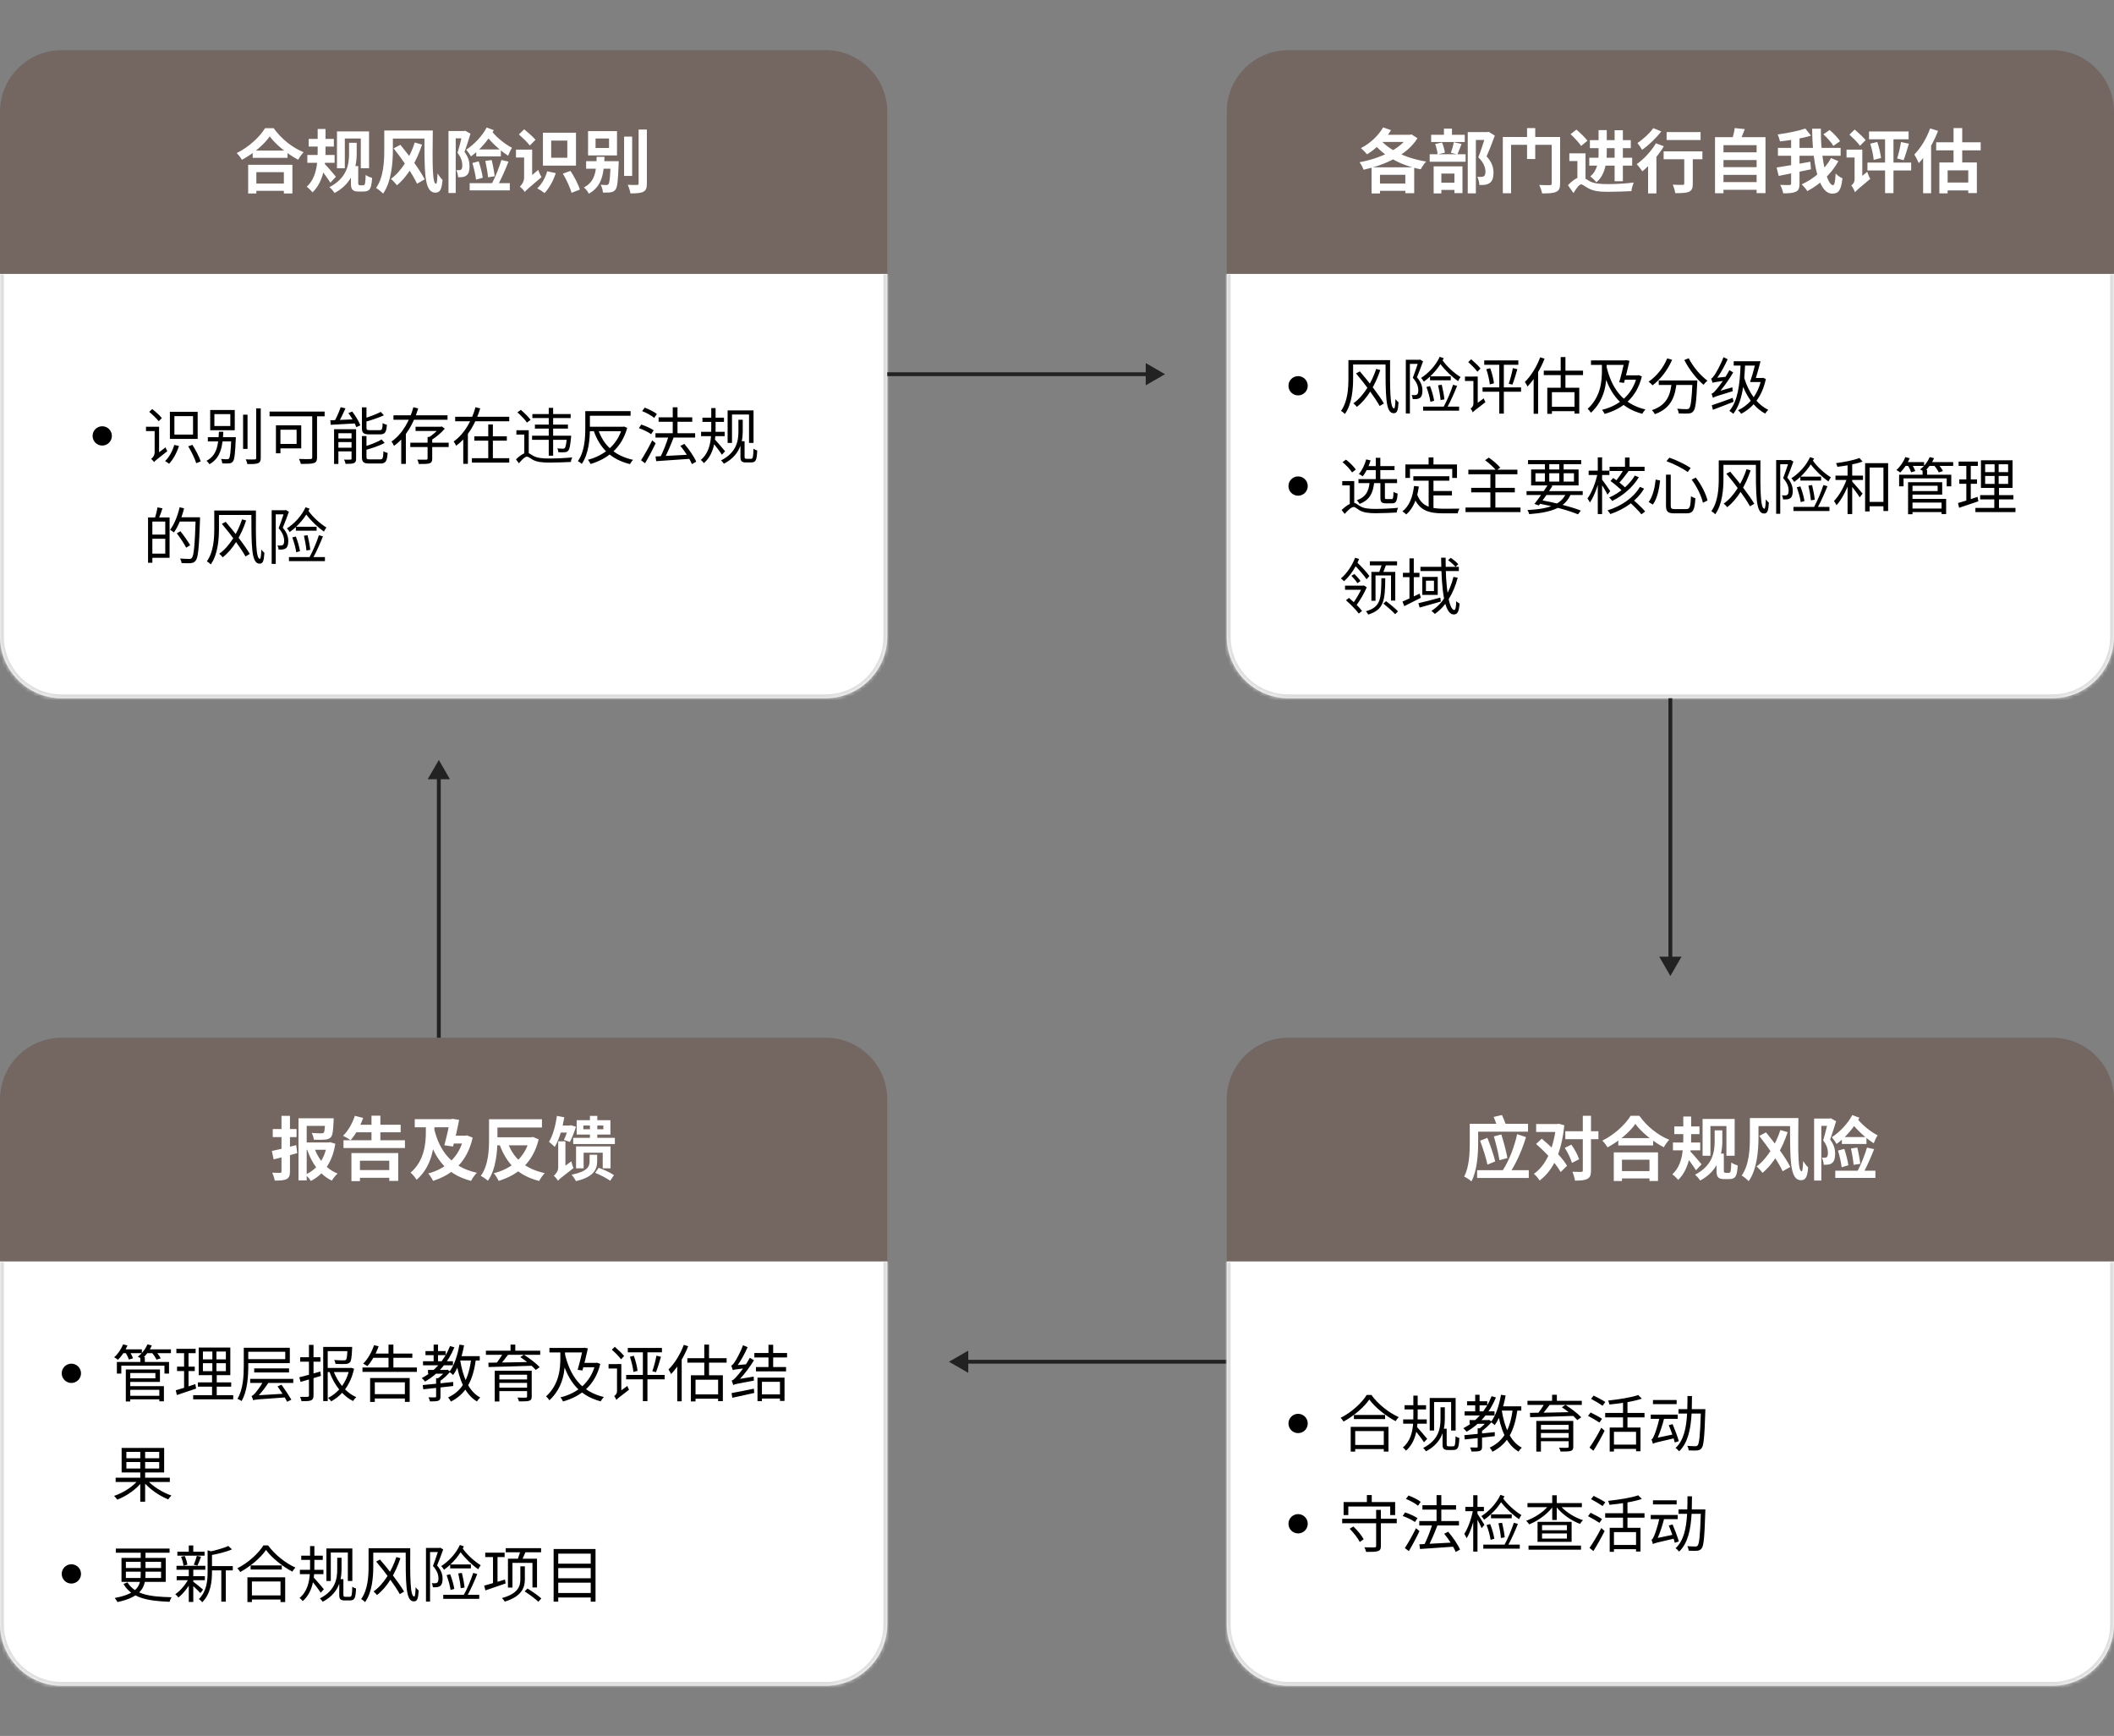 <svg width="548" height="450" viewBox="0 0 548 450" fill="none" xmlns="http://www.w3.org/2000/svg">
<rect x="0" y="0" width="548" height="450" fill="#808080" stroke="none"/>
<path d="M0 285C0 276.163 7.163 269 16 269H214C222.837 269 230 276.163 230 285V327H0V285Z" fill="#746661"/>
<path d="M76.786 296.85L77.056 298.92C76.426 299.1 75.814 299.28 75.166 299.442V303.654C75.166 304.77 74.932 305.31 74.284 305.652C73.618 305.994 72.646 306.048 71.224 306.03C71.134 305.472 70.846 304.59 70.558 303.996C71.404 304.032 72.304 304.032 72.574 304.032C72.88 304.014 72.97 303.942 72.97 303.636V300.036C72.25 300.216 71.566 300.378 70.936 300.54L70.468 298.362C71.188 298.218 72.052 298.02 72.97 297.804V294.762H70.702V292.674H72.97V289.254H75.166V292.674H76.876V294.762H75.166V297.246C75.706 297.12 76.264 296.994 76.786 296.85ZM79.504 298.056V304.338C80.44 303.87 81.25 303.276 81.952 302.592C80.962 301.278 80.224 299.748 79.63 298.056H79.504ZM84.472 298.056H81.664C82.078 299.082 82.6 300.054 83.266 300.918C83.806 300.054 84.184 299.082 84.472 298.056ZM85.552 296.076L86.92 296.49C86.56 298.812 85.822 300.828 84.706 302.484C85.534 303.222 86.452 303.798 87.514 304.212C87.01 304.644 86.362 305.472 86.02 306.048C85.012 305.562 84.112 304.932 83.32 304.158C82.528 304.95 81.628 305.598 80.584 306.138C80.332 305.724 79.918 305.202 79.504 304.842V305.994H77.38V289.884H86.506C86.506 289.884 86.488 290.424 86.47 290.694C86.38 293.196 86.2 294.33 85.768 294.798C85.372 295.248 84.796 295.374 84.148 295.428C83.536 295.482 82.456 295.482 81.34 295.428C81.322 294.906 81.07 294.168 80.8 293.682C81.844 293.772 82.816 293.79 83.212 293.79C83.572 293.79 83.752 293.772 83.932 293.61C84.076 293.43 84.166 292.908 84.238 291.864H79.504V296.148H85.174L85.552 296.076ZM89.044 295.59H104.974V297.606H89.044V295.59ZM92.05 291.558H103.858V293.52H92.05V291.558ZM92.23 303.312H101.986V305.31H92.23V303.312ZM96.298 289.218H98.602V296.814H96.298V289.218ZM91.096 298.902H103.228V306.12H100.906V300.882H93.31V306.174H91.096V298.902ZM91.978 289.254L94.138 289.794C93.382 291.99 92.104 294.186 90.88 295.572C90.43 295.23 89.44 294.672 88.918 294.42C90.214 293.214 91.348 291.216 91.978 289.254ZM112.48 292.386C113.902 298.398 117.034 302.556 123.622 304.014C123.118 304.482 122.434 305.472 122.11 306.12C115.216 304.302 112.246 299.766 110.536 292.818L112.48 292.386ZM107.512 290.118H117.178V292.224H107.512V290.118ZM120.238 294.402H120.652L121.03 294.312L122.524 294.906C121.12 301.17 117.376 304.446 112.264 306.12C111.994 305.544 111.454 304.662 111.004 304.194C115.612 302.97 119.122 299.856 120.238 294.798V294.402ZM116.692 290.118H116.962L117.34 290.028L119.014 290.298C118.618 292.44 118.006 295.068 117.448 297.21L115.18 296.886C115.774 294.726 116.404 291.9 116.692 290.352V290.118ZM117.052 294.402H120.688V296.436H116.638L117.052 294.402ZM110.392 290.694H112.606V293.448C112.606 296.958 112.138 302.196 107.998 305.832C107.674 305.274 106.918 304.374 106.432 303.978C110.014 300.918 110.392 296.382 110.392 293.448V290.694ZM127.87 290.136H140.488V292.278H127.87V290.136ZM128.122 294.816H137.86V296.904H128.122V294.816ZM126.772 290.136H128.95V295.194C128.95 298.344 128.608 303.114 126.466 306.084C126.088 305.706 125.152 305.058 124.63 304.824C126.628 302.088 126.772 298.056 126.772 295.194V290.136ZM137.302 294.816H137.716L138.13 294.726L139.642 295.338C138.166 301.368 134.386 304.518 129.256 306.12C128.986 305.526 128.446 304.608 127.996 304.14C132.622 302.97 136.168 299.982 137.302 295.212V294.816ZM131.542 295.986C132.982 300.198 136.06 303.006 141.226 304.104C140.704 304.59 140.074 305.526 139.768 306.138C134.296 304.752 131.272 301.584 129.454 296.58L131.542 295.986ZM146.95 293.592H145.366C144.934 295.014 144.412 296.328 143.8 297.318C143.494 296.994 142.72 296.292 142.306 295.986C143.332 294.366 143.998 291.81 144.376 289.272L146.284 289.632C146.158 290.352 146.014 291.054 145.852 291.774H147.688L147.994 291.684L149.308 292.08C148.876 293.466 148.264 295.014 147.724 296.022L146.176 295.5C146.428 294.996 146.698 294.312 146.95 293.592ZM146.572 302.178L148.102 301.044C148.21 301.602 148.462 302.376 148.678 302.79C145.51 305.22 144.952 305.688 144.646 306.084C144.448 305.706 143.89 305.058 143.566 304.77C143.98 304.428 144.7 303.654 144.7 302.646V295.86H146.572V302.178ZM154.798 299.334V301.116C154.798 303.204 153.772 305.166 149.29 306.174C149.092 305.724 148.516 304.878 148.156 304.518C152.26 303.69 152.836 302.43 152.836 301.044V299.334H154.798ZM158.272 302.862H156.238V298.812H151.288V302.862H149.326V297.174H158.272V302.862ZM154.276 304.032L155.194 302.718C156.508 303.186 158.272 303.996 159.154 304.626L158.182 306.084C157.336 305.454 155.608 304.572 154.276 304.032ZM151.216 292.728H152.926V291.774H151.216V292.728ZM156.4 291.774H154.834V292.728H156.4V291.774ZM154.834 294.96H159.388V296.562H148.588V294.96H152.926V294.114H149.488V290.388H152.926V289.272H154.834V290.388H158.236V294.114H154.834V294.96Z" fill="white"/>
<mask id="path-4-inside-1_55_49884" fill="white">
<path d="M0 327H230V421C230 429.837 222.837 437 214 437H16C7.163 437 0 429.837 0 421V327Z"/>
</mask>
<path d="M0 327H230V421C230 429.837 222.837 437 214 437H16C7.163 437 0 429.837 0 421V327Z" fill="white"/>
<path d="M0 327H230H0ZM231 421C231 430.389 223.389 438 214 438H16C6.611 438 -1 430.389 -1 421H1C1 429.284 7.716 436 16 436H214C222.284 436 229 429.284 229 421H231ZM16 438C6.611 438 -1 430.389 -1 421V327H1V421C1 429.284 7.716 436 16 436V438ZM231 327V421C231 430.389 223.389 438 214 438V436C222.284 436 229 429.284 229 421V327H231Z" fill="#DDDDDD" mask="url(#path-4-inside-1_55_49884)"/>
<circle cx="18.5" cy="356" r="2.5" fill="black"/>
<path d="M33.32 361.824H41.784V362.752H33.32V361.824ZM36.376 351.808H37.544V353.584H36.376V351.808ZM30.296 353.056H43.816V356.064H42.632V354.016H31.448V356.064H30.296V353.056ZM33.256 355.008H41.464V358.224H33.256V357.296H40.28V355.92H33.256V355.008ZM33.304 359.328H42.488V363.264H41.304V360.272H33.304V359.328ZM32.616 355.008H33.768V363.296H32.616V355.008ZM31.608 349.792H36.776V350.784H31.608V349.792ZM37.848 349.792H44.312V350.784H37.848V349.792ZM31.912 348.496L33.048 348.784C32.456 350.192 31.512 351.584 30.584 352.496C30.36 352.32 29.88 351.984 29.592 351.84C30.552 351.008 31.416 349.744 31.912 348.496ZM38.216 348.496L39.352 348.768C38.776 350.16 37.768 351.456 36.76 352.288C36.52 352.112 36.024 351.824 35.72 351.68C36.776 350.912 37.704 349.728 38.216 348.496ZM32.504 350.544L33.544 350.272C33.912 350.832 34.328 351.616 34.488 352.112L33.4 352.432C33.256 351.936 32.872 351.136 32.504 350.544ZM39.288 350.56L40.344 350.24C40.84 350.8 41.416 351.584 41.656 352.112L40.568 352.464C40.344 351.952 39.8 351.136 39.288 350.56ZM52.6 353.376V355.44H58.552V353.376H52.6ZM52.6 350.352V352.384H58.552V350.352H52.6ZM51.512 349.312H59.704V356.48H51.512V349.312ZM51.304 358.352H59.928V359.456H51.304V358.352ZM50.072 361.664H60.456V362.752H50.072V361.664ZM45.72 349.648H50.712V350.784H45.72V349.648ZM45.896 354.272H50.488V355.408H45.896V354.272ZM45.56 360.4C46.856 360.048 48.776 359.424 50.632 358.8L50.84 359.952C49.096 360.544 47.272 361.152 45.848 361.632L45.56 360.4ZM47.72 350.096H48.872V360.016L47.72 360.24V350.096ZM55.048 349.808H56.104V355.968H56.184V362.16H54.968V355.968H55.048V349.808ZM73.944 350.416H64.36V352.32H73.944V350.416ZM75.128 353.36H64.36V354.016C64.36 356.704 64.152 360.592 62.616 363.2C62.392 363.008 61.864 362.72 61.56 362.608C63.048 360.112 63.192 356.56 63.192 354.032V349.376H75.128V353.36ZM74.92 355.776H65.896V354.72H74.92V355.776ZM76.024 358.496H69.544C68.792 359.648 67.944 360.768 67.096 361.68L73.24 361.312C72.808 360.656 72.36 359.968 71.944 359.392L72.968 358.944C73.864 360.192 74.968 361.872 75.528 362.832L74.44 363.376C74.28 363.056 74.072 362.688 73.816 362.256C66.872 362.736 66.12 362.8 65.624 362.976C65.56 362.736 65.352 362.176 65.208 361.872C65.48 361.824 65.784 361.536 66.136 361.152C66.424 360.816 67.304 359.712 68.024 358.496H64.856V357.44H76.024V358.496ZM83.032 355.536L83.192 356.672L81.272 357.248V361.744C81.272 362.48 81.08 362.816 80.632 363.008C80.168 363.216 79.416 363.232 78.152 363.232C78.12 362.912 77.944 362.416 77.768 362.096C78.664 362.128 79.48 362.112 79.704 362.096C79.976 362.096 80.088 362.016 80.088 361.744V357.6C79.304 357.824 78.568 358.048 77.912 358.224L77.592 357.024C78.28 356.864 79.144 356.64 80.088 356.368V352.992H77.816V351.824H80.088V348.624H81.272V351.824H83.064V352.992H81.272V356.032L83.032 355.536ZM90.376 355.68H86.552C87.08 356.976 87.784 358.208 88.664 359.28C89.448 358.192 90.024 356.96 90.376 355.68ZM91.016 354.56L91.784 354.816C91.368 356.784 90.584 358.624 89.448 360.16C90.312 361.024 91.288 361.728 92.36 362.176C92.072 362.416 91.704 362.864 91.528 363.184C90.472 362.672 89.528 361.936 88.68 361.056C87.88 361.936 86.936 362.672 85.848 363.264C85.672 362.976 85.336 362.608 85.048 362.384C86.152 361.824 87.112 361.072 87.928 360.192C86.872 358.88 86.04 357.36 85.432 355.68H84.952V363.2H83.784V349.152H91.288C91.288 349.152 91.288 349.488 91.272 349.664C91.176 351.904 91.032 352.816 90.696 353.168C90.392 353.456 90.056 353.552 89.528 353.584C89.016 353.616 88.008 353.6 86.952 353.552C86.936 353.232 86.808 352.832 86.616 352.544C87.672 352.64 88.712 352.64 89.032 352.64C89.368 352.64 89.56 352.624 89.672 352.512C89.88 352.32 89.976 351.696 90.04 350.256H84.952V354.608H90.808L91.016 354.56ZM93.96 354.496H108.072V355.632H93.96V354.496ZM96.552 350.88H106.888V351.984H96.552V350.88ZM96.6 361.408H105.56V362.528H96.6V361.408ZM100.712 348.56H101.976V355.152H100.712V348.56ZM95.944 357.216H106.2V363.408H104.952V358.336H97.16V363.424H95.944V357.216ZM96.968 348.704L98.152 348.992C97.464 350.96 96.36 352.88 95.24 354.144C95 353.968 94.456 353.648 94.152 353.488C95.336 352.336 96.344 350.512 96.968 348.704ZM110.952 355.12H115.784V356.096H110.952V355.12ZM110.296 350.24H115.528V351.296H110.296V350.24ZM109.656 352.864H117.416V353.92H109.656V352.864ZM112.408 348.56H113.544V353.424H112.408V348.56ZM116.664 348.928L117.784 349.264C116.168 353.232 113.528 356.24 110.184 358.144C110.008 357.904 109.576 357.44 109.32 357.232C112.664 355.52 115.224 352.624 116.664 348.928ZM113.048 357.264H114.184V362C114.184 362.624 114.056 362.928 113.624 363.104C113.176 363.264 112.488 363.28 111.464 363.28C111.4 362.976 111.24 362.528 111.08 362.224C111.88 362.24 112.552 362.24 112.776 362.24C113 362.224 113.048 362.176 113.048 362V357.264ZM115.544 355.12H115.784L116.008 355.056L116.712 355.568C115.96 356.496 114.856 357.488 113.912 358.112C113.768 357.904 113.48 357.632 113.288 357.472C114.104 356.928 115.064 356 115.544 355.312V355.12ZM109.576 359.04C111.528 358.864 114.568 358.56 117.48 358.24V359.296C114.696 359.6 111.752 359.92 109.72 360.144L109.576 359.04ZM118.664 351.552H124.36V352.672H118.664V351.552ZM119.096 348.56L120.296 348.752C119.752 351.76 118.792 354.608 117.464 356.432C117.256 356.224 116.744 355.808 116.472 355.616C117.768 353.952 118.616 351.312 119.096 348.56ZM122.168 352.16L123.384 352.288C122.616 357.824 120.92 361.248 116.888 363.328C116.76 363.056 116.408 362.512 116.168 362.256C119.976 360.464 121.512 357.248 122.168 352.16ZM119.272 352.496C119.976 356.912 121.496 360.704 124.488 362.272C124.2 362.512 123.816 362.976 123.64 363.296C120.504 361.456 118.984 357.536 118.184 352.672L119.272 352.496ZM128.248 355.344H137.032V356.368H129.448V363.296H128.248V355.344ZM136.632 355.344H137.832V362C137.832 362.656 137.672 362.96 137.16 363.12C136.664 363.28 135.832 363.28 134.536 363.28C134.472 362.992 134.296 362.576 134.152 362.288C135.08 362.32 136.024 362.32 136.28 362.304C136.552 362.288 136.632 362.224 136.632 362V355.344ZM128.968 357.584H137.128V358.48H128.968V357.584ZM125.96 350.128H140.04V351.2H125.96V350.128ZM130.408 350.784L131.72 351.168C131.016 352.144 130.12 353.248 129.432 353.968L128.472 353.6C129.128 352.848 129.944 351.632 130.408 350.784ZM134.872 351.792L135.816 351.184C137.24 352.096 139.016 353.44 139.896 354.4L138.888 355.12C138.056 354.16 136.328 352.752 134.872 351.792ZM126.6 353.248C129.448 353.232 134.008 353.136 138.28 353.04L138.216 354.032C134.04 354.176 129.56 354.304 126.648 354.368L126.6 353.248ZM128.968 359.728H137.08V360.608H128.968V359.728ZM132.344 348.56H133.576V350.656H132.344V348.56ZM146.392 350.784C147.736 356.624 150.6 360.736 156.536 362.144C156.264 362.4 155.896 362.928 155.704 363.264C149.624 361.648 146.824 357.376 145.336 351.024L146.392 350.784ZM142.424 349.424H151.384V350.592H142.424V349.424ZM154.344 353.296H154.568L154.792 353.248L155.608 353.568C154.248 359.216 150.456 362.032 145.96 363.296C145.816 362.992 145.528 362.496 145.272 362.24C149.496 361.216 153.16 358.48 154.344 353.52V353.296ZM151.112 349.424H151.256L151.48 349.36L152.392 349.536C152.04 351.184 151.48 353.504 150.984 355.264L149.736 355.088C150.264 353.312 150.84 350.848 151.112 349.568V349.424ZM150.888 353.296H154.616V354.432H150.632L150.888 353.296ZM145.256 349.792H146.472V351.936C146.472 355.136 146.152 359.504 142.424 362.992C142.248 362.688 141.832 362.208 141.56 361.984C145 358.8 145.256 354.8 145.256 351.952V349.792ZM161.784 351.52L160.984 352.368C160.504 351.68 159.448 350.624 158.6 349.872L159.368 349.136C160.216 349.856 161.288 350.864 161.784 351.52ZM161.064 360.416L162.632 359.264C162.712 359.568 162.92 360.032 163.064 360.256C160.424 362.272 160.008 362.592 159.784 362.896C159.688 362.624 159.416 362.144 159.208 361.888C159.496 361.728 159.944 361.312 159.944 360.624V354.752H157.752V353.616H159.944V353.6H161.064V360.416ZM172.296 356.416V357.552H167.832V363.216H166.648V357.552H162.312V356.416H166.648V350.56H162.744V349.424H171.592V350.56H167.832V356.416H172.296ZM163.288 351.712L164.296 351.44C164.76 352.688 165.16 354.288 165.272 355.36L164.2 355.648C164.088 354.576 163.72 352.96 163.288 351.712ZM170.04 355.712L169.096 355.456C169.496 354.384 169.944 352.624 170.168 351.424L171.336 351.712C170.936 353.056 170.472 354.704 170.04 355.712ZM177.256 348.624L178.392 348.976C177.336 351.696 175.704 354.4 173.96 356.192C173.848 355.92 173.496 355.28 173.288 355.008C174.872 353.456 176.36 351.056 177.256 348.624ZM175.56 352.752L176.68 351.616L176.712 351.632V363.264H175.56V352.752ZM179.096 356.512H187.384V363.216H186.152V357.664H180.296V363.28H179.096V356.512ZM182.568 348.56H183.8V357.136H182.568V348.56ZM178.184 352.08H188.36V353.232H178.184V352.08ZM179.672 361.456H186.84V362.592H179.672V361.456ZM191.832 357.44L195.384 356.848C195.368 357.168 195.4 357.616 195.448 357.888C191.016 358.688 190.44 358.832 190.072 359.024C190.008 358.784 189.8 358.192 189.672 357.872C190.024 357.792 190.424 357.424 190.92 356.848C191.24 356.528 191.896 355.76 192.616 354.752C190.584 354.976 190.2 355.056 189.96 355.184C189.88 354.928 189.704 354.32 189.544 353.984C189.832 353.936 190.12 353.568 190.456 353.056C190.808 352.544 191.96 350.56 192.6 348.72L193.8 349.216C193.096 350.848 192.168 352.528 191.24 353.856L193.368 353.664C193.72 353.12 194.072 352.528 194.376 351.968L195.448 352.624C194.392 354.336 193.112 356.048 191.832 357.44ZM189.832 362.336L189.64 361.12C191.096 360.88 193.288 360.416 195.416 359.984L195.512 361.088C193.512 361.552 191.4 362 189.832 362.336ZM202.184 358.208H197.512V361.456H202.184V358.208ZM196.36 363.216V357.12H203.368V363.152H202.184V362.544H197.512V363.216H196.36ZM204.024 351.888H200.424V354.368H203.768V355.504H195.96V354.368H199.208V351.888H195.544V350.736H199.208V348.608H200.424V350.736H204.024V351.888ZM29.976 383.056H44.024V384.176H29.976V383.056ZM36.36 375.728H37.624V389.28H36.36V375.728ZM35.928 383.536L36.936 383.968C35.448 386.016 32.792 387.84 30.392 388.752C30.216 388.464 29.832 388.016 29.576 387.776C31.944 386.992 34.584 385.296 35.928 383.536ZM37.992 383.488C39.384 385.2 42.104 386.896 44.44 387.68C44.168 387.92 43.8 388.384 43.608 388.688C41.288 387.76 38.568 385.888 37.032 383.92L37.992 383.488ZM32.76 378.992V380.672H41.272V378.992H32.76ZM32.76 376.368V378.016H41.272V376.368H32.76ZM31.528 375.344H42.552V381.696H31.528V375.344Z" fill="black"/>
<circle cx="18.5" cy="408" r="2.5" fill="black"/>
<path d="M30.024 401.424H43.96V402.512H30.024V401.424ZM36.472 401.888H37.72V408.096C37.72 411.184 36.872 413.936 30.456 415.296C30.328 415.04 29.992 414.528 29.736 414.24C35.976 413.088 36.472 410.736 36.472 408.08V401.888ZM32.632 407.424V409.056H41.752V407.424H32.632ZM32.632 404.864V406.464H41.752V404.864H32.632ZM31.496 403.856H42.968V410.064H31.496V403.856ZM33.032 410.192C35.064 413.36 38.712 413.904 44.488 414.048C44.28 414.336 44.04 414.848 43.976 415.232C38.088 414.992 34.152 414.24 32.008 410.608L33.032 410.192ZM54.392 405.968H60.344V407.088H54.392V405.968ZM45.976 402.24H53.032V403.264H45.976V402.24ZM45.8 408.592H53.112V409.632H45.8V408.592ZM45.752 405.904H53.224V406.928H45.752V405.904ZM57.368 406.416H58.536V415.2H57.368V406.416ZM48.936 400.624H50.104V402.768H48.936V400.624ZM48.936 406.736H50.104V415.264H48.936V406.736ZM53.816 401.872L55.288 402.32C55.272 402.448 55.176 402.512 54.952 402.544V407.488C54.952 409.888 54.664 413.136 52.408 415.36C52.264 415.088 51.832 414.688 51.544 414.528C53.592 412.512 53.816 409.744 53.816 407.472V401.872ZM59.176 400.752L60.136 401.632C58.632 402.304 56.392 402.848 54.472 403.184C54.408 402.928 54.248 402.512 54.104 402.272C55.896 401.888 58.008 401.328 59.176 400.752ZM49.992 409.936C50.504 410.288 52.248 411.712 52.648 412.08L51.944 412.976C51.432 412.384 49.928 410.976 49.336 410.48L49.992 409.936ZM46.936 403.552L47.88 403.344C48.216 404.048 48.488 404.992 48.568 405.6L47.56 405.872C47.512 405.248 47.256 404.288 46.936 403.552ZM51.032 403.312L52.12 403.552C51.816 404.352 51.48 405.248 51.192 405.84L50.232 405.616C50.52 404.976 50.856 403.984 51.032 403.312ZM48.952 409.12L49.816 409.456C49 411.232 47.528 413.12 46.248 414.112C46.056 413.84 45.704 413.456 45.432 413.264C46.728 412.416 48.184 410.688 48.952 409.12ZM64.968 405.792H73.048V406.864H64.968V405.792ZM64.68 413.568H73.256V414.64H64.68V413.568ZM64.136 408.88H73.928V415.296H72.712V409.968H65.304V415.296H64.136V408.88ZM68.952 401.792C67.64 403.744 65.016 406.016 62.28 407.504C62.12 407.232 61.8 406.8 61.528 406.544C64.344 405.12 67.016 402.672 68.28 400.608H69.496C71.224 402.992 74.024 405.216 76.584 406.352C76.28 406.64 75.992 407.056 75.784 407.408C73.272 406.096 70.456 403.84 68.952 401.792ZM85.752 402.448V409.824H84.616V401.392H91.336V409.824H90.168V402.448H85.752ZM83.96 411.984L83.128 412.88C82.76 412.256 81.832 411.04 81.128 410.16C80.76 411.936 79.992 413.712 78.472 415.056C78.328 414.816 77.928 414.416 77.64 414.24C79.592 412.656 80.152 410.208 80.312 408.064H77.736V406.944H80.36C80.376 406.608 80.376 406.256 80.376 405.952V404.368H78.088V403.264H80.376V400.784H81.496V403.264H83.672V404.368H81.496V405.936C81.496 406.256 81.496 406.608 81.48 406.944H83.848V408.064H81.432C81.4 408.352 81.368 408.64 81.336 408.944C81.96 409.6 83.576 411.504 83.96 411.984ZM89.56 413.936H90.68C91.176 413.936 91.256 413.52 91.32 411.312C91.608 411.536 92.008 411.712 92.296 411.776C92.168 414.256 91.976 414.88 90.664 414.88H89.4C88.36 414.88 87.944 414.592 87.944 413.52V410.528C87.32 412.256 86.072 413.952 83.656 415.216C83.512 414.976 83.128 414.512 82.92 414.352C86.92 412.304 87.416 409.312 87.416 406.848V403.808H88.536V406.864C88.536 407.648 88.472 408.496 88.28 409.36H89.016V413.408C89.016 413.84 89.144 413.936 89.56 413.936ZM96.056 401.344H105.784V402.496H96.056V401.344ZM95.544 401.344H96.76V406.08C96.76 408.768 96.488 412.736 94.632 415.312C94.424 415.072 93.912 414.656 93.624 414.512C95.368 412.08 95.544 408.608 95.544 406.08V401.344ZM105.16 401.344H106.344C106.296 408.896 106.312 413.872 107.384 413.872C107.608 413.872 107.704 412.784 107.736 411.456C107.944 411.744 108.296 412.112 108.536 412.304C108.408 414.416 108.168 415.12 107.288 415.12C105.096 415.12 105.176 410.432 105.16 401.344ZM97.512 404.8L98.504 404.272C100.744 406.88 103.48 410.384 104.744 412.592L103.64 413.248C102.44 411.072 99.768 407.44 97.512 404.8ZM102.744 403.632L103.8 403.92C102.536 407.776 100.328 411.52 97.72 413.472C97.512 413.184 97.112 412.768 96.824 412.544C99.352 410.832 101.608 407.152 102.744 403.632ZM116.696 406.576V405.632C116.168 406.096 115.64 406.544 115.096 406.928C114.968 406.688 114.6 406.176 114.376 405.968C116.344 404.72 118.184 402.736 119.208 400.496L120.248 400.864C120.152 401.056 120.056 401.248 119.96 401.424C121.032 402.976 122.984 404.752 124.616 405.744C124.376 406.016 124.12 406.48 123.992 406.8C122.408 405.728 120.6 404 119.4 402.384C118.648 403.552 117.736 404.64 116.76 405.552H122.072V406.576H116.696ZM120.424 411.536L119.432 411.696C119.352 410.656 119.064 409.088 118.792 407.872L119.736 407.744C120.04 408.96 120.328 410.496 120.424 411.536ZM115.768 408.32L116.696 408.08C117.176 409.28 117.608 410.864 117.768 411.888L116.792 412.16C116.664 411.104 116.216 409.536 115.768 408.32ZM114.12 401.2L114.888 401.664C114.424 402.976 113.832 404.528 113.304 405.808C114.456 407.12 114.728 408.288 114.728 409.264C114.728 410.128 114.552 410.816 114.104 411.136C113.88 411.296 113.592 411.392 113.272 411.44C112.952 411.472 112.568 411.472 112.216 411.456C112.2 411.152 112.088 410.704 111.912 410.4C112.28 410.432 112.568 410.432 112.84 410.416C113.032 410.416 113.208 410.368 113.32 410.272C113.576 410.096 113.656 409.664 113.656 409.168C113.656 408.304 113.368 407.2 112.232 405.936C112.68 404.784 113.16 403.408 113.496 402.336H111.48V415.184H110.424V401.264H113.928L114.12 401.2ZM122.664 407.744L123.72 408.032C123.032 409.744 122.088 411.904 121.256 413.408H124.232V414.464H114.904V413.408H120.248C121.096 411.888 122.12 409.456 122.664 407.744ZM131.672 404.064H134.248C134.424 403.568 134.648 402.944 134.808 402.4H131.096V401.328H140.264V402.4H136.184C135.944 402.976 135.704 403.584 135.464 404.064H139.208V411.504H138.024V405.136H132.84V411.536H131.672V404.064ZM130.904 409.456L131.064 410.48C129.224 411.12 127.288 411.792 125.832 412.272L125.512 411.04C126.136 410.88 126.92 410.656 127.8 410.384V403.632H125.784V402.496H130.808V403.632H128.968V410.048L130.904 409.456ZM136.056 406.032V409.392C136.056 411.456 135.368 413.776 130.856 415.184C130.712 414.928 130.376 414.512 130.12 414.256C134.44 413.088 134.888 411.04 134.888 409.376V406.032H136.056ZM135.992 412.528L136.744 411.792C137.976 412.544 139.544 413.632 140.328 414.368L139.544 415.216C138.792 414.464 137.24 413.312 135.992 412.528ZM144.344 405.344H153.608V406.48H144.344V405.344ZM144.344 409.136H153.608V410.272H144.344V409.136ZM144.344 412.944H153.608V414.112H144.344V412.944ZM143.512 401.552H154.376V415.2H153.128V402.736H144.712V415.2H143.512V401.552Z" fill="black"/>
<path d="M246 353L251 355.887L251 350.113L246 353ZM318 352.5L250.5 352.5L250.5 353.5L318 353.5L318 352.5Z" fill="#222222"/>
<path d="M318 285C318 276.163 325.163 269 334 269H532C540.837 269 548 276.163 548 285V327H318V285Z" fill="#746661"/>
<path d="M383.176 293.358V296.166C383.176 299.046 382.924 303.456 381.43 306.246C381.034 305.868 380.062 305.22 379.54 305.004C380.89 302.466 380.998 298.758 380.998 296.166V291.324H387.874C387.676 290.712 387.424 290.082 387.19 289.542L389.35 289.038C389.674 289.74 390.034 290.604 390.286 291.324H396.1V293.358H383.176ZM390.754 300.198L388.684 300.756C388.468 299.1 387.802 296.526 387.244 294.582L389.188 294.078C389.8 296.058 390.466 298.488 390.754 300.198ZM383.68 295.698L385.57 294.96C386.344 296.922 387.19 299.388 387.604 301.062L385.588 301.908C385.246 300.234 384.4 297.642 383.68 295.698ZM391.834 303.348H396.298V305.364H382.906V303.348H389.566C391.312 300.666 392.626 297.048 393.274 294.006L395.578 294.762C394.732 297.624 393.418 300.72 391.834 303.348ZM404.092 291.306L405.514 291.702C405.226 294.564 404.686 297.066 403.912 299.208C404.866 300.252 405.712 301.314 406.216 302.214L404.56 303.816C404.164 303.114 403.606 302.286 402.922 301.44C401.932 303.33 400.654 304.86 399.106 306.03C398.782 305.472 398.116 304.68 397.612 304.284C399.124 303.258 400.402 301.638 401.356 299.622C400.348 298.524 399.232 297.462 398.188 296.544L399.664 295.176C400.492 295.878 401.356 296.652 402.22 297.462C402.616 296.202 402.94 294.852 403.174 293.43H398.206V291.378H403.732L404.092 291.306ZM405.622 297.552L407.332 296.724C408.178 297.894 409.042 299.46 409.33 300.522L407.476 301.458C407.206 300.414 406.414 298.776 405.622 297.552ZM414.352 293.25V295.302H412.426V303.384C412.426 304.608 412.192 305.22 411.508 305.58C410.842 305.958 409.762 306.048 408.268 306.048C408.196 305.418 407.89 304.392 407.602 303.744C408.592 303.798 409.564 303.78 409.87 303.78C410.194 303.78 410.302 303.69 410.302 303.384V295.302H405.766V293.25H410.302V289.236H412.426V293.25H414.352ZM419.5 295.032H428.536V296.922H419.5V295.032ZM419.284 303.582H428.572V305.472H419.284V303.582ZM418.33 298.722H429.796V306.156H427.582V300.63H420.454V306.156H418.33V298.722ZM423.928 291.36C422.452 293.466 419.68 295.842 416.71 297.426C416.422 296.922 415.828 296.13 415.36 295.68C418.474 294.168 421.372 291.45 422.704 289.236H424.954C426.916 292.008 429.814 294.294 432.712 295.464C432.172 296.004 431.668 296.742 431.29 297.408C428.518 295.95 425.494 293.502 423.928 291.36ZM443.386 291.9V299.604H441.352V290.064H449.668V299.604H447.526V291.9H443.386ZM441.082 301.818L439.642 303.366C439.228 302.682 438.49 301.638 437.806 300.72C437.32 302.61 436.492 304.446 435.016 305.868C434.71 305.454 433.99 304.752 433.504 304.41C435.304 302.808 435.97 300.414 436.204 298.2H433.666V296.166H436.33C436.348 295.806 436.348 295.464 436.348 295.14V293.988H434.026V292.008H436.348V289.434H438.382V292.008H440.542V293.988H438.382V295.122C438.382 295.464 438.382 295.806 438.364 296.166H440.74V298.2H438.238L438.202 298.524C438.922 299.226 440.668 301.314 441.082 301.818ZM447.346 304.032H448.192C448.624 304.032 448.732 303.528 448.786 301.35C449.272 301.71 449.992 301.998 450.46 302.106C450.28 304.842 449.956 305.652 448.192 305.652H446.968C445.546 305.652 444.97 305.22 444.97 303.672V302.034C444.124 303.528 442.756 304.95 440.722 306.03C440.488 305.616 439.804 304.824 439.39 304.518C443.98 302.142 444.484 298.596 444.484 295.842V293.016H446.464V295.878C446.464 296.868 446.374 297.948 446.122 299.046H446.86V303.438C446.86 303.888 447.004 304.032 447.346 304.032ZM454.528 289.83H465.058V291.918H454.528V289.83ZM453.61 289.83H455.842V294.888C455.842 298.092 455.482 303.15 453.304 306.192C452.926 305.778 451.972 304.986 451.486 304.734C453.448 301.944 453.61 297.804 453.61 294.888V289.83ZM464.032 289.83H466.192C466.084 298.884 466.066 303.654 467.056 303.654C467.254 303.654 467.38 302.376 467.416 300.972C467.758 301.512 468.316 302.25 468.712 302.628C468.532 304.968 468.118 305.94 466.894 305.94C463.888 305.94 464.014 300.63 464.032 289.83ZM456.04 294.456L457.786 293.538C460.036 296.292 462.862 300.018 464.086 302.502L462.106 303.618C461.008 301.206 458.308 297.318 456.04 294.456ZM461.512 292.944L463.402 293.484C462.016 297.732 459.73 301.71 456.886 304.032C456.526 303.528 455.824 302.772 455.338 302.376C458.02 300.432 460.36 296.598 461.512 292.944ZM478.198 294.744H483.526C482.482 293.862 481.456 292.872 480.628 291.9C479.89 292.926 479.08 293.88 478.198 294.744ZM477.46 296.544V295.446C476.992 295.824 476.56 296.202 476.092 296.544C475.858 296.112 475.21 295.212 474.85 294.798C476.902 293.466 478.972 291.306 480.16 289.056L481.996 289.74C481.906 289.92 481.798 290.1 481.69 290.28C482.914 291.756 484.966 293.412 486.73 294.312C486.37 294.834 485.92 295.806 485.722 296.364C485.092 295.968 484.462 295.518 483.832 294.996V296.544H477.46ZM482.23 301.692L480.502 301.962C480.412 300.828 480.106 299.064 479.818 297.714L481.456 297.48C481.798 298.848 482.104 300.558 482.23 301.692ZM479.152 302.07L477.406 302.574C477.262 301.386 476.866 299.604 476.452 298.254L478.09 297.822C478.54 299.19 478.99 300.936 479.152 302.07ZM474.58 289.884L475.966 290.658C475.498 292.188 474.922 293.988 474.418 295.392C475.498 296.814 475.714 298.074 475.714 299.136C475.714 300.288 475.48 301.062 474.904 301.494C474.634 301.71 474.292 301.836 473.896 301.89C473.572 301.944 473.158 301.944 472.744 301.944C472.726 301.422 472.564 300.63 472.276 300.09C472.582 300.126 472.834 300.126 473.032 300.108C473.23 300.108 473.41 300.072 473.518 299.982C473.734 299.82 473.842 299.406 473.842 298.902C473.842 298.038 473.608 296.868 472.6 295.626C472.96 294.51 473.32 293.052 473.608 291.864H472.132V306.03H470.26V289.956H474.274L474.58 289.884ZM483.976 297.48L485.812 297.894C485.092 299.748 484.156 301.89 483.328 303.474H486.154V305.346H475.75V303.474H481.564C482.446 301.818 483.436 299.298 483.976 297.48Z" fill="white"/>
<mask id="path-14-inside-2_55_49884" fill="white">
<path d="M318 327H548V421C548 429.837 540.837 437 532 437H334C325.163 437 318 429.837 318 421V327Z"/>
</mask>
<path d="M318 327H548V421C548 429.837 540.837 437 532 437H334C325.163 437 318 429.837 318 421V327Z" fill="white"/>
<path d="M318 327H548H318ZM549 421C549 430.389 541.389 438 532 438H334C324.611 438 317 430.389 317 421H319C319 429.284 325.716 436 334 436H532C540.284 436 547 429.284 547 421H549ZM334 438C324.611 438 317 430.389 317 421V327H319V421C319 429.284 325.716 436 334 436V438ZM549 327V421C549 430.389 541.389 438 532 438V436C540.284 436 547 429.284 547 421V327H549Z" fill="#DDDDDD" mask="url(#path-14-inside-2_55_49884)"/>
<circle cx="336.5" cy="369" r="2.5" fill="black"/>
<path d="M350.968 366.792H359.048V367.864H350.968V366.792ZM350.68 374.568H359.256V375.64H350.68V374.568ZM350.136 369.88H359.928V376.296H358.712V370.968H351.304V376.296H350.136V369.88ZM354.952 362.792C353.64 364.744 351.016 367.016 348.28 368.504C348.12 368.232 347.8 367.8 347.528 367.544C350.344 366.12 353.016 363.672 354.28 361.608H355.496C357.224 363.992 360.024 366.216 362.584 367.352C362.28 367.64 361.992 368.056 361.784 368.408C359.272 367.096 356.456 364.84 354.952 362.792ZM371.752 363.448V370.824H370.616V362.392H377.336V370.824H376.168V363.448H371.752ZM369.96 372.984L369.128 373.88C368.76 373.256 367.832 372.04 367.128 371.16C366.76 372.936 365.992 374.712 364.472 376.056C364.328 375.816 363.928 375.416 363.64 375.24C365.592 373.656 366.152 371.208 366.312 369.064H363.736V367.944H366.36C366.376 367.608 366.376 367.256 366.376 366.952V365.368H364.088V364.264H366.376V361.784H367.496V364.264H369.672V365.368H367.496V366.936C367.496 367.256 367.496 367.608 367.48 367.944H369.848V369.064H367.432C367.4 369.352 367.368 369.64 367.336 369.944C367.96 370.6 369.576 372.504 369.96 372.984ZM375.56 374.936H376.68C377.176 374.936 377.256 374.52 377.32 372.312C377.608 372.536 378.008 372.712 378.296 372.776C378.168 375.256 377.976 375.88 376.664 375.88H375.4C374.36 375.88 373.944 375.592 373.944 374.52V371.528C373.32 373.256 372.072 374.952 369.656 376.216C369.512 375.976 369.128 375.512 368.92 375.352C372.92 373.304 373.416 370.312 373.416 367.848V364.808H374.536V367.864C374.536 368.648 374.472 369.496 374.28 370.36H375.016V374.408C375.016 374.84 375.144 374.936 375.56 374.936ZM380.952 368.12H385.784V369.096H380.952V368.12ZM380.296 363.24H385.528V364.296H380.296V363.24ZM379.656 365.864H387.416V366.92H379.656V365.864ZM382.408 361.56H383.544V366.424H382.408V361.56ZM386.664 361.928L387.784 362.264C386.168 366.232 383.528 369.24 380.184 371.144C380.008 370.904 379.576 370.44 379.32 370.232C382.664 368.52 385.224 365.624 386.664 361.928ZM383.048 370.264H384.184V375C384.184 375.624 384.056 375.928 383.624 376.104C383.176 376.264 382.488 376.28 381.464 376.28C381.4 375.976 381.24 375.528 381.08 375.224C381.88 375.24 382.552 375.24 382.776 375.24C383 375.224 383.048 375.176 383.048 375V370.264ZM385.544 368.12H385.784L386.008 368.056L386.712 368.568C385.96 369.496 384.856 370.488 383.912 371.112C383.768 370.904 383.48 370.632 383.288 370.472C384.104 369.928 385.064 369 385.544 368.312V368.12ZM379.576 372.04C381.528 371.864 384.568 371.56 387.48 371.24V372.296C384.696 372.6 381.752 372.92 379.72 373.144L379.576 372.04ZM388.664 364.552H394.36V365.672H388.664V364.552ZM389.096 361.56L390.296 361.752C389.752 364.76 388.792 367.608 387.464 369.432C387.256 369.224 386.744 368.808 386.472 368.616C387.768 366.952 388.616 364.312 389.096 361.56ZM392.168 365.16L393.384 365.288C392.616 370.824 390.92 374.248 386.888 376.328C386.76 376.056 386.408 375.512 386.168 375.256C389.976 373.464 391.512 370.248 392.168 365.16ZM389.272 365.496C389.976 369.912 391.496 373.704 394.488 375.272C394.2 375.512 393.816 375.976 393.64 376.296C390.504 374.456 388.984 370.536 388.184 365.672L389.272 365.496ZM398.248 368.344H407.032V369.368H399.448V376.296H398.248V368.344ZM406.632 368.344H407.832V375C407.832 375.656 407.672 375.96 407.16 376.12C406.664 376.28 405.832 376.28 404.536 376.28C404.472 375.992 404.296 375.576 404.152 375.288C405.08 375.32 406.024 375.32 406.28 375.304C406.552 375.288 406.632 375.224 406.632 375V368.344ZM398.968 370.584H407.128V371.48H398.968V370.584ZM395.96 363.128H410.04V364.2H395.96V363.128ZM400.408 363.784L401.72 364.168C401.016 365.144 400.12 366.248 399.432 366.968L398.472 366.6C399.128 365.848 399.944 364.632 400.408 363.784ZM404.872 364.792L405.816 364.184C407.24 365.096 409.016 366.44 409.896 367.4L408.888 368.12C408.056 367.16 406.328 365.752 404.872 364.792ZM396.6 366.248C399.448 366.232 404.008 366.136 408.28 366.04L408.216 367.032C404.04 367.176 399.56 367.304 396.648 367.368L396.6 366.248ZM398.968 372.728H407.08V373.608H398.968V372.728ZM402.344 361.56H403.576V363.656H402.344V361.56ZM417.272 370.056H425.256V376.2H424.104V371.16H418.376V376.28H417.272V370.056ZM424.664 361.624L425.608 362.568C423.416 363.32 420.072 363.816 417.208 364.088C417.16 363.8 417 363.336 416.856 363.064C419.64 362.76 422.888 362.264 424.664 361.624ZM420.728 363.016H421.88V370.696H420.728V363.016ZM416.104 366.264H426.296V367.416H416.104V366.264ZM418.024 374.488H424.632V375.592H418.024V374.488ZM412.44 362.616L413.112 361.768C414.088 362.248 415.448 362.968 416.136 363.432L415.432 364.408C414.76 363.928 413.432 363.144 412.44 362.616ZM411.656 367.032L412.328 366.152C413.272 366.616 414.616 367.32 415.288 367.784L414.616 368.76C413.96 368.312 412.632 367.544 411.656 367.032ZM412.04 375.256C412.904 374.04 414.168 371.928 415.096 370.104L415.96 370.888C415.112 372.584 413.992 374.584 413.048 376.072L412.04 375.256ZM434.632 362.92V363.992H428.488V362.92H434.632ZM435.192 373.592L434.136 373.928C434.056 373.64 433.96 373.272 433.848 372.872C429.432 373.864 428.856 374.04 428.488 374.264V374.2C428.472 374.216 428.472 374.232 428.472 374.248C428.424 374.008 428.232 373.448 428.104 373.144C428.36 373.08 428.568 372.648 428.824 372.056C429.048 371.528 429.72 369.656 430.12 367.8H427.912V366.712H434.904V367.8H431.352C430.936 369.48 430.344 371.24 429.72 372.68L433.512 371.88C433.224 371.064 432.904 370.2 432.584 369.448L433.576 369.176C434.184 370.6 434.888 372.472 435.192 373.592ZM438.552 365.288H442.072C442.072 365.288 442.056 365.72 442.056 365.88C441.848 372.424 441.656 374.68 441.112 375.384C440.776 375.8 440.472 375.928 439.96 375.992C439.464 376.04 438.6 376.024 437.752 375.976C437.72 375.624 437.592 375.144 437.384 374.808C438.28 374.888 439.112 374.888 439.464 374.888C439.736 374.904 439.912 374.856 440.072 374.648C440.488 374.184 440.712 372.088 440.888 366.424H438.504C438.28 370.36 437.608 373.976 435.272 376.216C435.064 375.928 434.648 375.528 434.344 375.352C436.504 373.368 437.144 370.056 437.336 366.424H435.112V365.288H437.384C437.432 364.168 437.432 363.016 437.432 361.88H438.6C438.6 363.016 438.584 364.168 438.552 365.288Z" fill="black"/>
<circle cx="336.5" cy="395" r="2.5" fill="black"/>
<path d="M347.928 393.704H362.072V394.872H347.928V393.704ZM356.728 391.4H357.96V400.744C357.96 401.544 357.752 401.912 357.176 402.088C356.616 402.296 355.656 402.296 354.12 402.296C354.072 401.96 353.864 401.448 353.688 401.096C354.856 401.144 355.976 401.128 356.296 401.128C356.616 401.112 356.728 401.016 356.728 400.744V391.4ZM349.88 396.296L350.824 395.704C351.864 396.68 353.016 398.072 353.496 399.016L352.488 399.72C352.008 398.76 350.904 397.336 349.88 396.296ZM354.328 387.56H355.592V390.152H354.328V387.56ZM348.296 389.368H361.656V392.744H360.376V390.52H349.512V392.744H348.296V389.368ZM367.912 394.296H378.2V395.432H367.912V394.296ZM368.728 390.184H377.448V391.336H368.728V390.184ZM372.392 387.576H373.624V395.112H372.392V387.576ZM367.928 400.328C370.104 400.232 373.592 400.04 376.904 399.848V400.936C373.72 401.176 370.376 401.4 368.104 401.544L367.928 400.328ZM374.376 397.592L375.4 397.064C376.616 398.488 377.944 400.392 378.472 401.688L377.352 402.312C376.856 401.048 375.576 399.048 374.376 397.592ZM371.32 395.048L372.616 395.416C371.912 397.272 370.952 399.56 370.152 401.016L369.096 400.648C369.88 399.16 370.824 396.76 371.32 395.048ZM364.456 388.568L365.128 387.672C366.216 388.072 367.592 388.76 368.28 389.32L367.592 390.328C366.92 389.752 365.576 389 364.456 388.568ZM363.608 392.984L364.232 392.056C365.32 392.408 366.728 393.032 367.448 393.544L366.792 394.552C366.104 394.04 364.728 393.368 363.608 392.984ZM364.168 401.304C364.984 400.072 366.184 397.96 367.064 396.152L367.96 396.904C367.16 398.6 366.104 400.6 365.208 402.088L364.168 401.304ZM388.952 387.496L389.992 387.88C389.896 388.072 389.784 388.264 389.672 388.472C390.792 390.008 392.76 391.768 394.392 392.744C394.168 393.016 393.912 393.496 393.784 393.816C392.168 392.728 390.344 391.016 389.112 389.416C387.928 391.24 386.344 392.84 384.712 393.96C384.568 393.736 384.232 393.224 384.008 393.016C386.008 391.768 387.896 389.752 388.952 387.496ZM391.88 392.552V393.576H386.504V392.552H391.88ZM390.056 398.52L389.08 398.696C389 397.672 388.728 396.088 388.44 394.872L389.384 394.744C389.672 395.96 389.976 397.512 390.056 398.52ZM385.352 395.32L386.296 395.08C386.776 396.28 387.224 397.848 387.368 398.888L386.392 399.16C386.248 398.104 385.832 396.536 385.352 395.32ZM384.792 395.288L384.072 396.136C383.88 395.64 383.416 394.728 383 393.96V402.216H381.896V394.568C381.432 396.216 380.808 397.768 380.184 398.76C380.056 398.424 379.784 397.896 379.576 397.624C380.472 396.312 381.368 393.848 381.784 391.736H379.848V390.632H381.896V387.608H383V390.632H384.664V391.736H383V392.424C383.416 393.016 384.536 394.824 384.792 395.288ZM392.424 394.744L393.48 395.032C392.792 396.744 391.848 398.904 391.016 400.408H393.96V401.464H384.504V400.408H390.024C390.856 398.888 391.88 396.456 392.424 394.744ZM396.232 401.72V400.648H409.832V401.72H396.232ZM406.184 396.68V395.352H399.736V396.68H406.184ZM406.184 398.84V397.512H399.736V398.84H406.184ZM398.568 394.504H407.4V399.688H398.568V394.504ZM410.056 390.696H404.808C406.2 392.136 408.344 393.448 410.36 394.072C410.104 394.28 409.752 394.744 409.576 395.032C407.368 394.216 405.016 392.584 403.544 390.76V394.024H402.376V390.776C400.936 392.648 398.568 394.296 396.408 395.16C396.216 394.888 395.864 394.44 395.624 394.216C397.576 393.544 399.72 392.2 401.08 390.696H395.96V389.64H402.376V387.624H403.544V389.64H410.056V390.696ZM417.272 396.056H425.256V402.2H424.104V397.16H418.376V402.28H417.272V396.056ZM424.664 387.624L425.608 388.568C423.416 389.32 420.072 389.816 417.208 390.088C417.16 389.8 417 389.336 416.856 389.064C419.64 388.76 422.888 388.264 424.664 387.624ZM420.728 389.016H421.88V396.696H420.728V389.016ZM416.104 392.264H426.296V393.416H416.104V392.264ZM418.024 400.488H424.632V401.592H418.024V400.488ZM412.44 388.616L413.112 387.768C414.088 388.248 415.448 388.968 416.136 389.432L415.432 390.408C414.76 389.928 413.432 389.144 412.44 388.616ZM411.656 393.032L412.328 392.152C413.272 392.616 414.616 393.32 415.288 393.784L414.616 394.76C413.96 394.312 412.632 393.544 411.656 393.032ZM412.04 401.256C412.904 400.04 414.168 397.928 415.096 396.104L415.96 396.888C415.112 398.584 413.992 400.584 413.048 402.072L412.04 401.256ZM434.632 388.92V389.992H428.488V388.92H434.632ZM435.192 399.592L434.136 399.928C434.056 399.64 433.96 399.272 433.848 398.872C429.432 399.864 428.856 400.04 428.488 400.264V400.2C428.472 400.216 428.472 400.232 428.472 400.248C428.424 400.008 428.232 399.448 428.104 399.144C428.36 399.08 428.568 398.648 428.824 398.056C429.048 397.528 429.72 395.656 430.12 393.8H427.912V392.712H434.904V393.8H431.352C430.936 395.48 430.344 397.24 429.72 398.68L433.512 397.88C433.224 397.064 432.904 396.2 432.584 395.448L433.576 395.176C434.184 396.6 434.888 398.472 435.192 399.592ZM438.552 391.288H442.072C442.072 391.288 442.056 391.72 442.056 391.88C441.848 398.424 441.656 400.68 441.112 401.384C440.776 401.8 440.472 401.928 439.96 401.992C439.464 402.04 438.6 402.024 437.752 401.976C437.72 401.624 437.592 401.144 437.384 400.808C438.28 400.888 439.112 400.888 439.464 400.888C439.736 400.904 439.912 400.856 440.072 400.648C440.488 400.184 440.712 398.088 440.888 392.424H438.504C438.28 396.36 437.608 399.976 435.272 402.216C435.064 401.928 434.648 401.528 434.344 401.352C436.504 399.368 437.144 396.056 437.336 392.424H435.112V391.288H437.384C437.432 390.168 437.432 389.016 437.432 387.88H438.6C438.6 389.016 438.584 390.168 438.552 391.288Z" fill="black"/>
<path d="M0 29C0 20.163 7.163 13 16 13H214C222.837 13 230 20.163 230 29V71H0V29Z" fill="#746661"/>
<path d="M65.5 39.032H74.536V40.922H65.5V39.032ZM65.284 47.582H74.572V49.472H65.284V47.582ZM64.33 42.722H75.796V50.156H73.582V44.63H66.454V50.156H64.33V42.722ZM69.928 35.36C68.452 37.466 65.68 39.842 62.71 41.426C62.422 40.922 61.828 40.13 61.36 39.68C64.474 38.168 67.372 35.45 68.704 33.236H70.954C72.916 36.008 75.814 38.294 78.712 39.464C78.172 40.004 77.668 40.742 77.29 41.408C74.518 39.95 71.494 37.502 69.928 35.36ZM89.386 35.9V43.604H87.352V34.064H95.668V43.604H93.526V35.9H89.386ZM87.082 45.818L85.642 47.366C85.228 46.682 84.49 45.638 83.806 44.72C83.32 46.61 82.492 48.446 81.016 49.868C80.71 49.454 79.99 48.752 79.504 48.41C81.304 46.808 81.97 44.414 82.204 42.2H79.666V40.166H82.33C82.348 39.806 82.348 39.464 82.348 39.14V37.988H80.026V36.008H82.348V33.434H84.382V36.008H86.542V37.988H84.382V39.122C84.382 39.464 84.382 39.806 84.364 40.166H86.74V42.2H84.238L84.202 42.524C84.922 43.226 86.668 45.314 87.082 45.818ZM93.346 48.032H94.192C94.624 48.032 94.732 47.528 94.786 45.35C95.272 45.71 95.992 45.998 96.46 46.106C96.28 48.842 95.956 49.652 94.192 49.652H92.968C91.546 49.652 90.97 49.22 90.97 47.672V46.034C90.124 47.528 88.756 48.95 86.722 50.03C86.488 49.616 85.804 48.824 85.39 48.518C89.98 46.142 90.484 42.596 90.484 39.842V37.016H92.464V39.878C92.464 40.868 92.374 41.948 92.122 43.046H92.86V47.438C92.86 47.888 93.004 48.032 93.346 48.032ZM100.528 33.83H111.058V35.918H100.528V33.83ZM99.61 33.83H101.842V38.888C101.842 42.092 101.482 47.15 99.304 50.192C98.926 49.778 97.972 48.986 97.486 48.734C99.448 45.944 99.61 41.804 99.61 38.888V33.83ZM110.032 33.83H112.192C112.084 42.884 112.066 47.654 113.056 47.654C113.254 47.654 113.38 46.376 113.416 44.972C113.758 45.512 114.316 46.25 114.712 46.628C114.532 48.968 114.118 49.94 112.894 49.94C109.888 49.94 110.014 44.63 110.032 33.83ZM102.04 38.456L103.786 37.538C106.036 40.292 108.862 44.018 110.086 46.502L108.106 47.618C107.008 45.206 104.308 41.318 102.04 38.456ZM107.512 36.944L109.402 37.484C108.016 41.732 105.73 45.71 102.886 48.032C102.526 47.528 101.824 46.772 101.338 46.376C104.02 44.432 106.36 40.598 107.512 36.944ZM124.198 38.744H129.526C128.482 37.862 127.456 36.872 126.628 35.9C125.89 36.926 125.08 37.88 124.198 38.744ZM123.46 40.544V39.446C122.992 39.824 122.56 40.202 122.092 40.544C121.858 40.112 121.21 39.212 120.85 38.798C122.902 37.466 124.972 35.306 126.16 33.056L127.996 33.74C127.906 33.92 127.798 34.1 127.69 34.28C128.914 35.756 130.966 37.412 132.73 38.312C132.37 38.834 131.92 39.806 131.722 40.364C131.092 39.968 130.462 39.518 129.832 38.996V40.544H123.46ZM128.23 45.692L126.502 45.962C126.412 44.828 126.106 43.064 125.818 41.714L127.456 41.48C127.798 42.848 128.104 44.558 128.23 45.692ZM125.152 46.07L123.406 46.574C123.262 45.386 122.866 43.604 122.452 42.254L124.09 41.822C124.54 43.19 124.99 44.936 125.152 46.07ZM120.58 33.884L121.966 34.658C121.498 36.188 120.922 37.988 120.418 39.392C121.498 40.814 121.714 42.074 121.714 43.136C121.714 44.288 121.48 45.062 120.904 45.494C120.634 45.71 120.292 45.836 119.896 45.89C119.572 45.944 119.158 45.944 118.744 45.944C118.726 45.422 118.564 44.63 118.276 44.09C118.582 44.126 118.834 44.126 119.032 44.108C119.23 44.108 119.41 44.072 119.518 43.982C119.734 43.82 119.842 43.406 119.842 42.902C119.842 42.038 119.608 40.868 118.6 39.626C118.96 38.51 119.32 37.052 119.608 35.864H118.132V50.03H116.26V33.956H120.274L120.58 33.884ZM129.976 41.48L131.812 41.894C131.092 43.748 130.156 45.89 129.328 47.474H132.154V49.346H121.75V47.474H127.564C128.446 45.818 129.436 43.298 129.976 41.48ZM147.058 40.886V36.44H142.882V40.886H147.058ZM149.308 34.406V42.938H140.74V34.406H149.308ZM138.814 36.242L137.338 37.718C136.762 36.926 135.466 35.702 134.512 34.838L135.88 33.524C136.87 34.334 138.184 35.468 138.814 36.242ZM137.95 45.368L139.534 44.036C139.714 44.648 140.11 45.494 140.38 45.908C136.978 48.806 136.384 49.31 136.042 49.76C135.808 49.346 135.106 48.662 134.764 48.374C135.196 47.978 135.862 47.114 135.862 46.016V40.832H133.756V38.78H137.95V45.368ZM141.856 44.396L144.07 44.882C143.422 46.88 142.342 48.824 141.154 50.048C140.74 49.706 139.804 49.094 139.264 48.824C140.434 47.762 141.352 46.088 141.856 44.396ZM145.906 45.008L147.886 44.306C148.876 45.818 149.938 47.834 150.316 49.148L148.156 49.976C147.814 48.68 146.842 46.592 145.906 45.008ZM161.782 35.414H163.87V45.602H161.782V35.414ZM165.544 33.578H167.686V47.546C167.686 48.752 167.452 49.346 166.768 49.706C166.048 50.066 164.986 50.138 163.42 50.138C163.348 49.526 163.024 48.536 162.718 47.906C163.762 47.96 164.788 47.96 165.112 47.942C165.436 47.942 165.544 47.852 165.544 47.546V33.578ZM154.384 35.9V38.366H157.876V35.9H154.384ZM152.44 33.992H159.946V40.292H152.44V33.992ZM151.936 41.786H159.154V43.73H151.936V41.786ZM158.29 41.786H160.396C160.396 41.786 160.378 42.344 160.36 42.614C160.216 46.808 160.036 48.536 159.568 49.13C159.19 49.598 158.83 49.778 158.29 49.85C157.84 49.94 157.084 49.94 156.292 49.922C156.256 49.292 156.04 48.446 155.698 47.888C156.328 47.942 156.904 47.96 157.192 47.96C157.426 47.96 157.588 47.906 157.732 47.744C158.02 47.384 158.182 45.962 158.29 42.128V41.786ZM154.672 40.652H156.706C156.544 44.972 156.094 48.302 152.638 50.21C152.404 49.688 151.81 48.95 151.36 48.59C154.348 47.024 154.546 44.324 154.672 40.652Z" fill="white"/>
<mask id="path-23-inside-3_55_49884" fill="white">
<path d="M0 71H230V165C230 173.837 222.837 181 214 181H16C7.163 181 0 173.837 0 165V71Z"/>
</mask>
<path d="M0 71H230V165C230 173.837 222.837 181 214 181H16C7.163 181 0 173.837 0 165V71Z" fill="white"/>
<path d="M0 71H230H0ZM231 165C231 174.389 223.389 182 214 182H16C6.611 182 -1 174.389 -1 165H1C1 173.284 7.716 180 16 180H214C222.284 180 229 173.284 229 165H231ZM16 182C6.611 182 -1 174.389 -1 165V71H1V165C1 173.284 7.716 180 16 180V182ZM231 71V165C231 174.389 223.389 182 214 182V180C222.284 180 229 173.284 229 165V71H231Z" fill="#DDDDDD" mask="url(#path-23-inside-3_55_49884)"/>
<circle cx="26.5" cy="113" r="2.5" fill="black"/>
<path d="M50.04 112.648V107.88H45.208V112.648H50.04ZM51.24 106.744V113.784H44.04V106.744H51.24ZM41.96 108.376L41.144 109.192C40.632 108.52 39.544 107.48 38.68 106.76L39.464 106.04C40.328 106.728 41.448 107.72 41.96 108.376ZM41.24 117.24L42.92 115.96C43 116.28 43.24 116.744 43.368 116.968C40.616 119.112 40.184 119.464 39.944 119.768C39.784 119.56 39.416 119.144 39.192 118.968C39.512 118.712 40.088 118.088 40.088 117.272V111.752H37.848V110.616H41.24V117.24ZM45.176 115.336L46.392 115.608C45.832 117.4 44.888 119.096 43.832 120.216C43.608 120.024 43.08 119.688 42.792 119.528C43.848 118.52 44.696 116.968 45.176 115.336ZM48.792 115.704L49.864 115.304C50.744 116.664 51.672 118.472 52.04 119.608L50.872 120.072C50.52 118.936 49.64 117.096 48.792 115.704ZM63.016 107.496H64.168V116.36H63.016V107.496ZM66.408 105.864H67.592V118.712C67.592 119.512 67.384 119.864 66.904 120.072C66.392 120.28 65.56 120.312 64.12 120.296C64.072 119.976 63.88 119.432 63.704 119.08C64.776 119.128 65.72 119.112 66.008 119.096C66.296 119.096 66.408 119 66.408 118.712V105.864ZM55.576 107.352V110.44H59.704V107.352H55.576ZM54.488 106.28H60.856V111.528H54.488V106.28ZM53.88 113.32H60.424V114.424H53.88V113.32ZM59.96 113.32H61.144C61.144 113.32 61.128 113.672 61.112 113.848C60.952 117.72 60.776 119.144 60.376 119.64C60.104 119.96 59.832 120.088 59.384 120.12C59.016 120.168 58.328 120.152 57.624 120.12C57.592 119.768 57.48 119.288 57.288 118.968C57.96 119.032 58.6 119.048 58.84 119.048C59.08 119.048 59.224 119.016 59.352 118.872C59.64 118.536 59.816 117.192 59.96 113.528V113.32ZM56.744 111.928H57.896C57.704 115.704 57.24 118.712 54.28 120.344C54.136 120.056 53.784 119.656 53.512 119.464C56.264 118.024 56.6 115.32 56.744 111.928ZM80.936 107.064H82.184V118.568C82.184 119.432 81.976 119.848 81.352 120.04C80.712 120.248 79.592 120.264 78.008 120.264C77.928 119.912 77.688 119.32 77.496 118.968C78.792 119.032 80.088 119.016 80.472 119C80.824 118.984 80.936 118.872 80.936 118.536V107.064ZM71.528 110.264H72.696V117.512H71.528V110.264ZM72.024 110.264H78.088V116.232H72.024V115.08H76.888V111.4H72.024V110.264ZM69.88 106.696H84.152V107.912H69.88V106.696ZM88.312 105.56L89.56 105.848C88.984 107.176 88.232 108.728 87.592 109.736L86.568 109.432C87.176 108.408 87.928 106.728 88.312 105.56ZM85.624 108.952C87.304 108.904 89.848 108.792 92.36 108.68L92.344 109.752C89.96 109.896 87.48 110.024 85.736 110.12L85.624 108.952ZM86.6 111.272H91.672V112.296H87.72V120.264H86.6V111.272ZM91.128 111.272H92.312V118.904C92.312 119.512 92.184 119.848 91.752 120.04C91.304 120.232 90.6 120.248 89.592 120.248C89.528 119.928 89.352 119.448 89.192 119.144C89.944 119.176 90.632 119.16 90.856 119.144C91.064 119.144 91.128 119.096 91.128 118.888V111.272ZM87.128 113.656H91.752V114.6H87.128V113.656ZM87.128 116.056H91.752V117.016H87.128V116.056ZM93.816 105.592H95V110.888C95 111.4 95.128 111.512 95.864 111.512C96.2 111.512 97.944 111.512 98.408 111.512C99.032 111.512 99.144 111.24 99.208 109.656C99.464 109.864 99.944 110.04 100.296 110.12C100.152 112.072 99.8 112.6 98.504 112.6C98.168 112.6 96.072 112.6 95.752 112.6C94.216 112.6 93.816 112.232 93.816 110.904V105.592ZM98.712 106.776L99.512 107.656C98.152 108.296 96.232 108.92 94.584 109.384C94.52 109.128 94.36 108.776 94.216 108.536C95.8 108.04 97.624 107.336 98.712 106.776ZM93.816 113.032H95V118.44C95 118.984 95.144 119.08 95.912 119.08C96.248 119.08 98.056 119.08 98.536 119.08C99.224 119.08 99.32 118.776 99.4 116.968C99.672 117.16 100.152 117.352 100.488 117.416C100.328 119.576 99.976 120.152 98.632 120.152C98.28 120.152 96.12 120.152 95.784 120.152C94.232 120.152 93.816 119.784 93.816 118.456V113.032ZM98.904 113.912L99.704 114.808C98.36 115.576 96.312 116.232 94.584 116.696C94.52 116.456 94.344 116.072 94.216 115.832C95.88 115.352 97.816 114.616 98.904 113.912ZM90.312 107.08L91.304 106.68C92.152 107.8 93.048 109.272 93.416 110.264L92.36 110.728C92.024 109.752 91.16 108.216 90.312 107.08ZM106.36 114.76H116.312V115.88H106.36V114.76ZM107.72 110.616H114.312V111.72H107.72V110.616ZM110.84 113.272H112.04V118.872C112.04 119.576 111.896 119.912 111.352 120.104C110.824 120.28 109.944 120.28 108.568 120.28C108.504 119.944 108.344 119.48 108.184 119.144C109.256 119.176 110.2 119.16 110.488 119.16C110.76 119.144 110.84 119.08 110.84 118.856V113.272ZM113.992 110.616H114.28L114.536 110.552L115.304 111.128C114.36 112.232 112.952 113.4 111.72 114.136C111.56 113.928 111.256 113.592 111.048 113.432C112.12 112.792 113.384 111.672 113.992 110.84V110.616ZM101.992 107.656H116.008V108.808H101.992V107.656ZM107.16 105.56L108.408 105.88C107.288 109.56 105.336 113.288 102.136 115.576C102.008 115.272 101.704 114.744 101.496 114.456C104.408 112.424 106.264 108.872 107.16 105.56ZM104.008 112.104H105.208V120.248H104.008V112.104ZM117.992 108.04H132.008V109.208H117.992V108.04ZM122.952 113.112H131.384V114.232H122.952V113.112ZM122.328 118.776H132.008V119.912H122.328V118.776ZM126.568 110.024H127.768V119.384H126.568V110.024ZM123.256 105.56L124.488 105.864C123.368 109.528 121.416 113.256 118.232 115.544C118.104 115.224 117.8 114.712 117.608 114.44C120.488 112.408 122.36 108.856 123.256 105.56ZM120.088 112.152H121.288V120.232H120.088V112.152ZM142.248 118.136V114.008H137.928V112.952H142.248V111.112H138.664V110.072H142.248V108.376H138.008V107.336H142.248V105.72H143.384V107.336H147.928V108.376H143.384V110.072H147.224V111.112H143.384V112.952H148.056C148.056 112.952 148.04 113.256 148.024 113.416C147.816 115.592 147.64 116.504 147.256 116.872C147.032 117.112 146.776 117.208 146.376 117.224C146.04 117.272 145.416 117.256 144.744 117.224C144.728 116.92 144.632 116.52 144.472 116.232C145.08 116.296 145.656 116.312 145.912 116.312C146.136 116.312 146.264 116.28 146.392 116.168C146.584 115.96 146.744 115.384 146.888 114.008H143.384V118.136H142.248ZM137.544 108.84L136.6 109.544C136.12 108.808 135.032 107.688 134.12 106.888L135.016 106.248C135.928 107.016 137.032 108.104 137.544 108.84ZM137.064 111.528V117.48C137.4 117.608 137.752 117.912 138.328 118.216C139.336 118.744 140.696 118.856 142.408 118.856C144.248 118.856 146.712 118.744 148.328 118.568C148.184 118.856 148.008 119.4 147.992 119.752C146.728 119.832 143.96 119.912 142.376 119.912C140.52 119.912 139.176 119.768 138.104 119.176C137.448 118.808 136.968 118.376 136.6 118.376C136.056 118.376 135.288 119.192 134.504 120.088L133.752 119.08C134.488 118.376 135.256 117.784 135.912 117.512V112.648H133.864V111.528H137.064ZM152.312 106.568H163.464V107.768H152.312V106.568ZM152.456 110.616H161.624V111.784H152.456V110.616ZM151.72 106.568H152.92V110.936C152.92 113.656 152.648 117.608 150.808 120.248C150.6 120.04 150.104 119.688 149.8 119.544C151.56 117.048 151.72 113.496 151.72 110.936V106.568ZM161.288 110.616H161.528L161.768 110.568L162.584 110.92C161.16 116.184 157.416 118.984 153.096 120.28C152.952 119.96 152.648 119.448 152.392 119.192C156.44 118.136 160.072 115.416 161.288 110.856V110.616ZM155.016 111.208C156.392 115.4 159.32 118.152 164.12 119.208C163.816 119.48 163.48 119.976 163.304 120.312C158.376 119.096 155.432 116.168 153.864 111.544L155.016 111.208ZM169.912 112.296H180.2V113.432H169.912V112.296ZM170.728 108.184H179.448V109.336H170.728V108.184ZM174.392 105.576H175.624V113.112H174.392V105.576ZM169.928 118.328C172.104 118.232 175.592 118.04 178.904 117.848V118.936C175.72 119.176 172.376 119.4 170.104 119.544L169.928 118.328ZM176.376 115.592L177.4 115.064C178.616 116.488 179.944 118.392 180.472 119.688L179.352 120.312C178.856 119.048 177.576 117.048 176.376 115.592ZM173.32 113.048L174.616 113.416C173.912 115.272 172.952 117.56 172.152 119.016L171.096 118.648C171.88 117.16 172.824 114.76 173.32 113.048ZM166.456 106.568L167.128 105.672C168.216 106.072 169.592 106.76 170.28 107.32L169.592 108.328C168.92 107.752 167.576 107 166.456 106.568ZM165.608 110.984L166.232 110.056C167.32 110.408 168.728 111.032 169.448 111.544L168.792 112.552C168.104 112.04 166.728 111.368 165.608 110.984ZM166.168 119.304C166.984 118.072 168.184 115.96 169.064 114.152L169.96 114.904C169.16 116.6 168.104 118.6 167.208 120.088L166.168 119.304ZM189.752 107.448V114.824H188.616V106.392H195.336V114.824H194.168V107.448H189.752ZM187.96 116.984L187.128 117.88C186.76 117.256 185.832 116.04 185.128 115.16C184.76 116.936 183.992 118.712 182.472 120.056C182.328 119.816 181.928 119.416 181.64 119.24C183.592 117.656 184.152 115.208 184.312 113.064H181.736V111.944H184.36C184.376 111.608 184.376 111.256 184.376 110.952V109.368H182.088V108.264H184.376V105.784H185.496V108.264H187.672V109.368H185.496V110.936C185.496 111.256 185.496 111.608 185.48 111.944H187.848V113.064H185.432C185.4 113.352 185.368 113.64 185.336 113.944C185.96 114.6 187.576 116.504 187.96 116.984ZM193.56 118.936H194.68C195.176 118.936 195.256 118.52 195.32 116.312C195.608 116.536 196.008 116.712 196.296 116.776C196.168 119.256 195.976 119.88 194.664 119.88H193.4C192.36 119.88 191.944 119.592 191.944 118.52V115.528C191.32 117.256 190.072 118.952 187.656 120.216C187.512 119.976 187.128 119.512 186.92 119.352C190.92 117.304 191.416 114.312 191.416 111.848V108.808H192.536V111.864C192.536 112.648 192.472 113.496 192.28 114.36H193.016V118.408C193.016 118.84 193.144 118.936 193.56 118.936ZM39.096 134.136H43.96V144.6H39.096V143.512H42.84V135.208H39.096V134.136ZM38.376 134.136H39.496V145.88H38.376V134.136ZM39.016 138.584H43.432V139.656H39.016V138.584ZM40.824 131.528L42.12 131.768C41.8 132.76 41.4 133.864 41.08 134.584L40.12 134.344C40.392 133.576 40.696 132.36 40.824 131.528ZM46.232 134.088H51.144V135.208H46.232V134.088ZM50.728 134.088H51.848C51.848 134.088 51.848 134.536 51.848 134.712C51.592 142.056 51.368 144.536 50.728 145.32C50.376 145.784 50.008 145.928 49.448 145.976C48.904 146.04 47.96 146.008 47.064 145.96C47.032 145.608 46.888 145.112 46.664 144.792C47.704 144.872 48.664 144.888 49.032 144.888C49.352 144.888 49.544 144.84 49.72 144.632C50.248 144.056 50.504 141.4 50.728 134.344V134.088ZM46.568 131.496L47.72 131.768C47.128 134.152 46.184 136.504 45.08 138.024C44.872 137.832 44.376 137.496 44.088 137.336C45.176 135.928 46.056 133.72 46.568 131.496ZM45.832 138.248L46.76 137.704C47.672 138.84 48.776 140.392 49.288 141.336L48.264 141.976C47.784 141 46.712 139.416 45.832 138.248ZM56.056 132.344H65.784V133.496H56.056V132.344ZM55.544 132.344H56.76V137.08C56.76 139.768 56.488 143.736 54.632 146.312C54.424 146.072 53.912 145.656 53.624 145.512C55.368 143.08 55.544 139.608 55.544 137.08V132.344ZM65.16 132.344H66.344C66.296 139.896 66.312 144.872 67.384 144.872C67.608 144.872 67.704 143.784 67.736 142.456C67.944 142.744 68.296 143.112 68.536 143.304C68.408 145.416 68.168 146.12 67.288 146.12C65.096 146.12 65.176 141.432 65.16 132.344ZM57.512 135.8L58.504 135.272C60.744 137.88 63.48 141.384 64.744 143.592L63.64 144.248C62.44 142.072 59.768 138.44 57.512 135.8ZM62.744 134.632L63.8 134.92C62.536 138.776 60.328 142.52 57.72 144.472C57.512 144.184 57.112 143.768 56.824 143.544C59.352 141.832 61.608 138.152 62.744 134.632ZM76.696 137.576V136.632C76.168 137.096 75.64 137.544 75.096 137.928C74.968 137.688 74.6 137.176 74.376 136.968C76.344 135.72 78.184 133.736 79.208 131.496L80.248 131.864C80.152 132.056 80.056 132.248 79.96 132.424C81.032 133.976 82.984 135.752 84.616 136.744C84.376 137.016 84.12 137.48 83.992 137.8C82.408 136.728 80.6 135 79.4 133.384C78.648 134.552 77.736 135.64 76.76 136.552H82.072V137.576H76.696ZM80.424 142.536L79.432 142.696C79.352 141.656 79.064 140.088 78.792 138.872L79.736 138.744C80.04 139.96 80.328 141.496 80.424 142.536ZM75.768 139.32L76.696 139.08C77.176 140.28 77.608 141.864 77.768 142.888L76.792 143.16C76.664 142.104 76.216 140.536 75.768 139.32ZM74.12 132.2L74.888 132.664C74.424 133.976 73.832 135.528 73.304 136.808C74.456 138.12 74.728 139.288 74.728 140.264C74.728 141.128 74.552 141.816 74.104 142.136C73.88 142.296 73.592 142.392 73.272 142.44C72.952 142.472 72.568 142.472 72.216 142.456C72.2 142.152 72.088 141.704 71.912 141.4C72.28 141.432 72.568 141.432 72.84 141.416C73.032 141.416 73.208 141.368 73.32 141.272C73.576 141.096 73.656 140.664 73.656 140.168C73.656 139.304 73.368 138.2 72.232 136.936C72.68 135.784 73.16 134.408 73.496 133.336H71.48V146.184H70.424V132.264H73.928L74.12 132.2ZM82.664 138.744L83.72 139.032C83.032 140.744 82.088 142.904 81.256 144.408H84.232V145.464H74.904V144.408H80.248C81.096 142.888 82.12 140.456 82.664 138.744Z" fill="black"/>
<path d="M302 97L297 94.113V99.887L302 97ZM230 97.5H297.5V96.5H230V97.5Z" fill="#222222"/>
<path d="M318 29C318 20.163 325.163 13 334 13H532C540.837 13 548 20.163 548 29V71H318V29Z" fill="#746661"/>
<path d="M356.644 47.582H365.68V49.472H356.644V47.582ZM358.534 33.02L360.586 33.74C359.092 36.278 356.698 38.582 354.376 40.004C354.034 39.59 353.242 38.762 352.774 38.402C355.096 37.214 357.292 35.216 358.534 33.02ZM365.086 34.946H365.536L365.896 34.838L367.444 35.828C364.744 40.202 359.02 42.794 353.476 44C353.278 43.424 352.81 42.542 352.414 42.056C357.526 41.138 362.998 38.708 365.086 35.27V34.946ZM357.616 35.972C359.92 38.87 364.51 41.048 369.694 41.876C369.19 42.362 368.596 43.298 368.29 43.892C363.034 42.866 358.57 40.418 355.798 36.818L357.616 35.972ZM355.546 43.37H366.598V50.084H364.294V45.314H357.724V50.156H355.546V43.37ZM358.48 34.946H365.572V36.8H357.184L358.48 34.946ZM380.476 34.244H385.714V36.278H382.582V50.12H380.476V34.244ZM370.99 34.946H379.702V36.818H370.99V34.946ZM370.612 39.986H379.918V41.93H370.612V39.986ZM374.302 33.344H376.39V36.116H374.302V33.344ZM372.034 37.322L373.816 36.944C374.176 37.754 374.446 38.852 374.554 39.572L372.664 40.022C372.61 39.284 372.34 38.168 372.034 37.322ZM376.858 36.872L378.874 37.304C378.478 38.312 378.118 39.338 377.794 40.022L376.102 39.608C376.39 38.852 376.714 37.7 376.858 36.872ZM372.376 47.366H377.938V49.238H372.376V47.366ZM371.638 43.118H379.108V50.066H377.02V44.99H373.636V50.138H371.638V43.118ZM385.156 34.244H385.57L385.912 34.172L387.496 35.162C386.848 36.908 386.056 38.978 385.354 40.526C386.848 42.128 387.136 43.55 387.154 44.756C387.154 46.088 386.848 46.97 386.164 47.438C385.804 47.69 385.39 47.834 384.922 47.906C384.508 47.96 384.004 47.96 383.482 47.942C383.464 47.348 383.284 46.43 382.942 45.836C383.338 45.854 383.698 45.872 383.968 45.854C384.22 45.854 384.454 45.8 384.634 45.692C384.94 45.494 385.066 45.098 385.066 44.468C385.048 43.496 384.67 42.182 383.212 40.778C383.932 39.05 384.76 36.26 385.156 35V34.244ZM402.238 35.504H404.416V47.6C404.416 48.806 404.146 49.4 403.372 49.742C402.598 50.102 401.428 50.138 399.754 50.138C399.646 49.526 399.304 48.518 398.998 47.942C400.078 48.014 401.392 47.996 401.752 47.996C402.112 47.978 402.238 47.888 402.238 47.546V35.504ZM389.566 35.504H403.246V37.538H391.708V50.102H389.566V35.504ZM395.848 33.2H397.972V41.228H395.848V33.2ZM416.512 38.402V39.572C416.512 40.004 416.494 40.418 416.476 40.886H418.546V38.402H416.512ZM418.546 42.938H416.188C415.846 44.558 415.162 46.16 413.812 47.258C413.524 46.826 412.678 46.034 412.228 45.746C413.182 44.954 413.704 43.982 414.01 42.938H411.976V40.886H414.352C414.388 40.418 414.388 39.986 414.388 39.536V38.402H412.138V36.332H414.388V33.722H416.512V36.332H418.546V33.758H420.688V36.332H422.74V38.402H420.688V40.886H423.1V42.938H420.688V46.988H418.546V42.938ZM411.508 36.476L409.87 37.826C409.33 36.998 408.088 35.684 407.134 34.784L408.646 33.596C409.618 34.442 410.914 35.666 411.508 36.476ZM411.004 39.752V46.322C411.292 46.502 411.616 46.718 412.012 46.934C413.236 47.618 414.892 47.726 416.89 47.726C418.798 47.726 421.696 47.564 423.496 47.312C423.28 47.888 422.92 48.932 422.902 49.544C421.606 49.616 418.654 49.724 416.818 49.724C414.532 49.724 413.02 49.526 411.706 48.788C410.878 48.356 410.266 47.798 409.87 47.798C409.33 47.798 408.538 48.968 407.89 50.048L406.45 48.014C407.278 47.132 408.124 46.466 408.898 46.124V41.75H406.81V39.752H411.004ZM432.028 34.244H440.83V36.296H432.028V34.244ZM436.6 39.842H438.814V47.618C438.814 48.77 438.58 49.382 437.788 49.724C437.014 50.048 435.88 50.066 434.26 50.066C434.188 49.436 433.9 48.5 433.612 47.87C434.638 47.924 435.826 47.924 436.15 47.924C436.492 47.906 436.6 47.834 436.6 47.564V39.842ZM431.254 39.23H441.298V41.282H431.254V39.23ZM427.222 41.354L429.112 39.464L429.382 39.572V50.138H427.222V41.354ZM429.256 37.142L431.308 37.916C429.886 40.31 427.672 42.83 425.746 44.414C425.44 43.964 424.702 42.992 424.27 42.56C426.106 41.264 428.068 39.176 429.256 37.142ZM428.572 33.218L430.642 34.064C429.328 35.774 427.384 37.646 425.674 38.834C425.386 38.348 424.828 37.502 424.468 37.07C425.962 36.098 427.69 34.478 428.572 33.218ZM446.05 39.482H455.842V41.48H446.05V39.482ZM446.05 43.334H455.842V45.332H446.05V43.334ZM446.05 47.204H455.842V49.202H446.05V47.204ZM444.574 35.558H457.66V50.066H455.356V37.628H446.77V50.102H444.574V35.558ZM449.686 33.2L452.296 33.47C451.864 34.676 451.342 35.864 450.946 36.656L448.966 36.296C449.254 35.396 449.56 34.136 449.686 33.2ZM472.672 34.82L474.292 33.704C475.282 34.55 476.452 35.756 476.992 36.602L475.246 37.826C474.778 36.962 473.644 35.702 472.672 34.82ZM460.882 38.33H477.136V40.382H460.882V38.33ZM460.54 43.424C462.718 43.1 466.138 42.506 469.288 41.93L469.45 43.892C466.534 44.504 463.402 45.134 461.08 45.602L460.54 43.424ZM464.302 35.432H466.48V47.6C466.48 48.77 466.246 49.364 465.508 49.706C464.788 50.048 463.726 50.12 462.25 50.12C462.16 49.508 461.8 48.536 461.476 47.924C462.502 47.978 463.546 47.978 463.87 47.96C464.194 47.96 464.302 47.87 464.302 47.564V35.432ZM467.992 33.326L469.45 35.162C467.11 35.882 464.032 36.368 461.422 36.656C461.314 36.152 461.044 35.342 460.792 34.856C463.33 34.514 466.138 33.956 467.992 33.326ZM469.756 33.362H472.024C471.898 40.616 473.518 47.996 475.156 47.996C475.534 47.996 475.732 47.114 475.84 44.972C476.29 45.476 477.028 45.98 477.604 46.214C477.262 49.4 476.578 50.192 474.94 50.192C471.214 50.192 469.81 41.444 469.756 33.362ZM474.652 40.976L476.56 41.786C474.688 45.134 471.754 47.816 468.496 49.544C468.172 49.004 467.578 48.284 467.038 47.798C470.116 46.394 473.05 43.946 474.652 40.976ZM483.616 36.314L482.158 37.79C481.618 36.998 480.34 35.756 479.422 34.892L480.772 33.578C481.708 34.388 483.004 35.54 483.616 36.314ZM482.752 45.584L484.03 44.54C484.21 45.098 484.552 45.944 484.822 46.358C481.744 48.932 481.168 49.418 480.862 49.85C480.7 49.328 480.232 48.482 479.89 48.068C480.286 47.816 480.754 47.258 480.754 46.466V40.832H478.666V38.78H482.752V45.584ZM495.424 42.146V44.198H490.834V50.066H488.656V44.198H484.084V42.146H488.656V36.116H484.498V34.082H494.758V36.116H490.834V42.146H495.424ZM484.822 37.25L486.64 36.8C487.09 38.132 487.486 39.824 487.612 40.958L485.704 41.444C485.614 40.31 485.236 38.564 484.822 37.25ZM493.462 41.516L491.788 41.084C492.148 39.932 492.598 38.114 492.778 36.818L494.83 37.25C494.38 38.762 493.894 40.436 493.462 41.516ZM500.338 33.29L502.39 33.92C501.22 36.998 499.348 40.238 497.386 42.29C497.188 41.768 496.594 40.58 496.234 40.058C497.872 38.42 499.42 35.864 500.338 33.29ZM498.52 38.258L500.572 36.206L500.59 36.224V50.102H498.52V38.258ZM502.732 42.11H512.452V50.048H510.22V44.162H504.874V50.12H502.732V42.11ZM506.404 33.2H508.654V43.208H506.404V33.2ZM501.904 36.89H513.442V38.978H501.904V36.89ZM503.776 47.312H511.462V49.364H503.776V47.312Z" fill="white"/>
<mask id="path-31-inside-4_55_49884" fill="white">
<path d="M318 71H548V165C548 173.837 540.837 181 532 181H334C325.163 181 318 173.837 318 165V71Z"/>
</mask>
<path d="M318 71H548V165C548 173.837 540.837 181 532 181H334C325.163 181 318 173.837 318 165V71Z" fill="white"/>
<path d="M318 71H548H318ZM549 165C549 174.389 541.389 182 532 182H334C324.611 182 317 174.389 317 165H319C319 173.284 325.716 180 334 180H532C540.284 180 547 173.284 547 165H549ZM334 182C324.611 182 317 174.389 317 165V71H319V165C319 173.284 325.716 180 334 180V182ZM549 71V165C549 174.389 541.389 182 532 182V180C540.284 180 547 173.284 547 165V71H549Z" fill="#DDDDDD" mask="url(#path-31-inside-4_55_49884)"/>
<circle cx="336.5" cy="100" r="2.5" fill="black"/>
<path d="M350.056 93.344H359.784V94.496H350.056V93.344ZM349.544 93.344H350.76V98.08C350.76 100.768 350.488 104.736 348.632 107.312C348.424 107.072 347.912 106.656 347.624 106.512C349.368 104.08 349.544 100.608 349.544 98.08V93.344ZM359.16 93.344H360.344C360.296 100.896 360.312 105.872 361.384 105.872C361.608 105.872 361.704 104.784 361.736 103.456C361.944 103.744 362.296 104.112 362.536 104.304C362.408 106.416 362.168 107.12 361.288 107.12C359.096 107.12 359.176 102.432 359.16 93.344ZM351.512 96.8L352.504 96.272C354.744 98.88 357.48 102.384 358.744 104.592L357.64 105.248C356.44 103.072 353.768 99.44 351.512 96.8ZM356.744 95.632L357.8 95.92C356.536 99.776 354.328 103.52 351.72 105.472C351.512 105.184 351.112 104.768 350.824 104.544C353.352 102.832 355.608 99.152 356.744 95.632ZM370.696 98.576V97.632C370.168 98.096 369.64 98.544 369.096 98.928C368.968 98.688 368.6 98.176 368.376 97.968C370.344 96.72 372.184 94.736 373.208 92.496L374.248 92.864C374.152 93.056 374.056 93.248 373.96 93.424C375.032 94.976 376.984 96.752 378.616 97.744C378.376 98.016 378.12 98.48 377.992 98.8C376.408 97.728 374.6 96 373.4 94.384C372.648 95.552 371.736 96.64 370.76 97.552H376.072V98.576H370.696ZM374.424 103.536L373.432 103.696C373.352 102.656 373.064 101.088 372.792 99.872L373.736 99.744C374.04 100.96 374.328 102.496 374.424 103.536ZM369.768 100.32L370.696 100.08C371.176 101.28 371.608 102.864 371.768 103.888L370.792 104.16C370.664 103.104 370.216 101.536 369.768 100.32ZM368.12 93.2L368.888 93.664C368.424 94.976 367.832 96.528 367.304 97.808C368.456 99.12 368.728 100.288 368.728 101.264C368.728 102.128 368.552 102.816 368.104 103.136C367.88 103.296 367.592 103.392 367.272 103.44C366.952 103.472 366.568 103.472 366.216 103.456C366.2 103.152 366.088 102.704 365.912 102.4C366.28 102.432 366.568 102.432 366.84 102.416C367.032 102.416 367.208 102.368 367.32 102.272C367.576 102.096 367.656 101.664 367.656 101.168C367.656 100.304 367.368 99.2 366.232 97.936C366.68 96.784 367.16 95.408 367.496 94.336H365.48V107.184H364.424V93.264H367.928L368.12 93.2ZM376.664 99.744L377.72 100.032C377.032 101.744 376.088 103.904 375.256 105.408H378.232V106.464H368.904V105.408H374.248C375.096 103.888 376.12 101.456 376.664 99.744ZM383.784 95.52L382.984 96.368C382.504 95.68 381.448 94.624 380.6 93.872L381.368 93.136C382.216 93.856 383.288 94.864 383.784 95.52ZM383.064 104.416L384.632 103.264C384.712 103.568 384.92 104.032 385.064 104.256C382.424 106.272 382.008 106.592 381.784 106.896C381.688 106.624 381.416 106.144 381.208 105.888C381.496 105.728 381.944 105.312 381.944 104.624V98.752H379.752V97.616H381.944V97.6H383.064V104.416ZM394.296 100.416V101.552H389.832V107.216H388.648V101.552H384.312V100.416H388.648V94.56H384.744V93.424H393.592V94.56H389.832V100.416H394.296ZM385.288 95.712L386.296 95.44C386.76 96.688 387.16 98.288 387.272 99.36L386.2 99.648C386.088 98.576 385.72 96.96 385.288 95.712ZM392.04 99.712L391.096 99.456C391.496 98.384 391.944 96.624 392.168 95.424L393.336 95.712C392.936 97.056 392.472 98.704 392.04 99.712ZM399.256 92.624L400.392 92.976C399.336 95.696 397.704 98.4 395.96 100.192C395.848 99.92 395.496 99.28 395.288 99.008C396.872 97.456 398.36 95.056 399.256 92.624ZM397.56 96.752L398.68 95.616L398.712 95.632V107.264H397.56V96.752ZM401.096 100.512H409.384V107.216H408.152V101.664H402.296V107.28H401.096V100.512ZM404.568 92.56H405.8V101.136H404.568V92.56ZM400.184 96.08H410.36V97.232H400.184V96.08ZM401.672 105.456H408.84V106.592H401.672V105.456ZM416.392 94.784C417.736 100.624 420.6 104.736 426.536 106.144C426.264 106.4 425.896 106.928 425.704 107.264C419.624 105.648 416.824 101.376 415.336 95.024L416.392 94.784ZM412.424 93.424H421.384V94.592H412.424V93.424ZM424.344 97.296H424.568L424.792 97.248L425.608 97.568C424.248 103.216 420.456 106.032 415.96 107.296C415.816 106.992 415.528 106.496 415.272 106.24C419.496 105.216 423.16 102.48 424.344 97.52V97.296ZM421.112 93.424H421.256L421.48 93.36L422.392 93.536C422.04 95.184 421.48 97.504 420.984 99.264L419.736 99.088C420.264 97.312 420.84 94.848 421.112 93.568V93.424ZM420.888 97.296H424.616V98.432H420.632L420.888 97.296ZM415.256 93.792H416.472V95.936C416.472 99.136 416.152 103.504 412.424 106.992C412.248 106.688 411.832 106.208 411.56 105.984C415 102.8 415.256 98.8 415.256 95.952V93.792ZM429.992 98.624H439.144V99.792H429.992V98.624ZM438.744 98.624H439.992C439.992 98.624 439.976 99.04 439.96 99.2C439.736 104.16 439.512 106.016 438.936 106.624C438.616 107.024 438.264 107.136 437.704 107.184C437.176 107.232 436.168 107.216 435.16 107.168C435.144 106.8 434.984 106.304 434.76 105.952C435.816 106.048 436.808 106.064 437.192 106.064C437.512 106.064 437.704 106.032 437.864 105.856C438.296 105.424 438.536 103.6 438.744 98.848V98.624ZM432.184 92.896L433.448 93.264C432.296 95.968 430.408 98.352 428.392 99.888C428.168 99.632 427.656 99.168 427.352 98.944C429.4 97.568 431.176 95.36 432.184 92.896ZM437.768 92.864C438.808 95.008 440.872 97.44 442.616 98.672C442.296 98.928 441.848 99.408 441.608 99.744C439.832 98.304 437.816 95.712 436.616 93.328L437.768 92.864ZM433.368 98.944H434.648C434.28 102.448 433.448 105.76 428.984 107.36C428.84 107.056 428.488 106.576 428.216 106.32C432.408 104.928 433.048 101.968 433.368 98.944ZM445.976 101.28L449.08 100.4C449.08 100.72 449.128 101.152 449.16 101.408C444.936 102.672 444.392 102.88 444.04 103.136C443.976 102.896 443.8 102.368 443.672 102.048C444.008 101.984 444.408 101.6 444.904 100.992C445.208 100.672 445.88 99.824 446.6 98.752C444.568 99.024 444.184 99.136 443.944 99.248C443.88 98.992 443.704 98.448 443.576 98.128C443.848 98.064 444.136 97.664 444.504 97.136C444.856 96.608 446.072 94.544 446.76 92.592L447.848 93.12C447.096 94.816 446.136 96.56 445.16 97.92L447.304 97.68C447.656 97.12 447.992 96.528 448.312 95.952L449.288 96.544C448.312 98.224 447.144 99.888 445.976 101.28ZM449.16 103.136L449.384 104.16C447.512 104.912 445.512 105.664 444.024 106.224L443.736 105.056C445.096 104.624 447.16 103.872 449.16 103.136ZM454.904 94.768H452.36C452.312 95.888 452.232 96.976 452.152 97.984C452.696 99.808 453.528 101.536 454.584 102.976C455.368 101.872 455.976 100.576 456.392 99.04H453.656C454.056 97.92 454.536 96.256 454.904 94.768ZM457.016 97.936L457.752 98.24C457.272 100.544 456.424 102.416 455.32 103.888C456.216 104.896 457.256 105.696 458.392 106.24C458.136 106.464 457.768 106.896 457.576 107.216C456.456 106.624 455.464 105.792 454.584 104.8C453.624 105.856 452.52 106.656 451.352 107.264C451.192 106.976 450.776 106.528 450.52 106.352C451.768 105.776 452.888 104.96 453.848 103.888C453.08 102.816 452.408 101.616 451.864 100.288C451.448 103.136 450.696 105.472 449.32 107.264C449.128 107.072 448.568 106.688 448.296 106.512C450.456 103.984 451 99.856 451.192 94.768H449.416V93.648H456.376C456.024 95.024 455.56 96.672 455.16 97.984H456.792L457.016 97.936Z" fill="black"/>
<circle cx="336.5" cy="126" r="2.5" fill="black"/>
<path d="M357.832 125.232H356.2C355.896 127.744 355.128 129.584 352.44 130.624C352.296 130.336 351.976 129.904 351.72 129.68C354.12 128.832 354.76 127.312 355.016 125.232H352.152V124.192H356.632V121.856H354.28C353.96 122.464 353.624 123.024 353.24 123.472C353.032 123.296 352.52 122.992 352.248 122.864C353.096 121.92 353.768 120.496 354.152 119.088L355.288 119.344C355.144 119.84 354.968 120.336 354.76 120.816H356.632V118.672H357.816V120.816H361.496V121.856H357.816V124.192H362.152V125.232H359V128.928C359 129.312 359.064 129.376 359.464 129.376H360.744C361.112 129.376 361.192 129.136 361.224 127.488C361.48 127.68 361.96 127.872 362.296 127.952C362.168 129.968 361.848 130.48 360.856 130.48H359.304C358.104 130.48 357.832 130.112 357.832 128.928V125.232ZM351.464 121.728L350.488 122.464C350.024 121.696 348.952 120.56 348.008 119.792L348.92 119.152C349.864 119.888 350.968 120.96 351.464 121.728ZM351.048 124.704V130.352C351.48 130.416 351.848 130.8 352.6 131.232C353.592 131.824 354.904 131.92 356.6 131.92C358.424 131.92 360.824 131.808 362.408 131.632C362.264 131.952 362.072 132.528 362.056 132.864C360.824 132.944 358.136 133.04 356.584 133.04C354.728 133.04 353.432 132.864 352.376 132.256C351.752 131.872 351.272 131.424 350.92 131.424C350.328 131.424 349.464 132.224 348.568 133.216L347.784 132.208C348.488 131.536 349.224 130.96 349.896 130.64V125.824H347.944V124.704H351.048ZM366.376 123.456H375.704V124.608H366.376V123.456ZM370.984 127.28H376.376V128.416H370.984V127.28ZM370.344 124.048H371.592V132.144L370.344 131.984V124.048ZM366.552 125.984L367.8 126.112C367.352 129.344 366.344 131.792 364.536 133.36C364.344 133.152 363.832 132.736 363.544 132.56C365.336 131.168 366.2 128.88 366.552 125.984ZM367.304 128.048C368.44 131.312 370.936 131.872 374.184 131.872C374.776 131.872 377.544 131.872 378.328 131.856C378.136 132.144 377.928 132.72 377.88 133.072H374.12C370.312 133.072 367.704 132.32 366.328 128.416L367.304 128.048ZM370.328 118.576H371.592V121.168H370.328V118.576ZM364.312 120.4H377.688V123.888H376.456V121.552H365.496V123.888H364.312V120.4ZM380.632 121.76H393.352V122.944H380.632V121.76ZM381.368 126.464H392.68V127.632H381.368V126.464ZM379.896 131.568H394.152V132.752H379.896V131.568ZM386.344 122.704H387.64V132.176H386.344V122.704ZM384.968 119.296L385.944 118.624C386.984 119.36 388.28 120.448 388.904 121.216L387.864 121.968C387.288 121.216 386.024 120.08 384.968 119.296ZM395.72 127.312H410.28V128.32H395.72V127.312ZM396.104 119.264H409.88V120.32H396.104V119.264ZM401.272 125.632L402.44 125.952C401.4 127.616 399.928 129.712 398.904 131.024L397.768 130.64C398.792 129.344 400.28 127.2 401.272 125.632ZM406.072 127.664L407.224 128C405.816 131.52 402.408 132.832 396.408 133.28C396.328 132.928 396.136 132.496 395.944 132.224C401.656 131.92 404.792 130.784 406.072 127.664ZM398.632 130.48L399.24 129.6C403.192 130.304 407.304 131.376 409.784 132.352L409.064 133.328C406.616 132.32 402.696 131.232 398.632 130.48ZM400.472 119.664H401.608V125.248H400.472V119.664ZM404.2 119.664H405.336V125.248H404.2V119.664ZM398.024 122.672V124.848H408.008V122.672H398.024ZM396.904 121.696H409.208V125.84H396.904V121.696ZM417.24 120.992H426.312V122.096H417.24V120.992ZM421.24 118.608H422.424V121.552H421.24V118.608ZM422.216 130L423.128 129.36C424.264 130.336 425.752 131.712 426.472 132.592L425.496 133.328C424.808 132.464 423.384 131.008 422.216 130ZM417.48 124.688L418.184 123.904C419.304 124.672 420.776 125.824 421.48 126.576L420.744 127.504C420.056 126.736 418.616 125.52 417.48 124.688ZM420.984 121.552L422.152 122.144C421.352 123.248 420.328 124.56 419.528 125.376L418.68 124.896C419.432 124.032 420.44 122.576 420.984 121.552ZM425.112 126.208L426.184 126.672C424.376 129.696 421.24 131.984 417.432 133.264C417.288 132.976 416.984 132.576 416.712 132.304C420.376 131.168 423.464 128.992 425.112 126.208ZM423.784 123.28L424.824 123.712C423.304 126.272 420.728 128.496 417.912 129.856C417.736 129.584 417.416 129.2 417.144 128.976C419.864 127.792 422.392 125.648 423.784 123.28ZM411.816 122H417.192V123.136H411.816V122ZM414.184 118.56H415.304V133.264H414.184V118.56ZM414.136 122.704L414.888 122.96C414.392 125.52 413.288 128.656 412.136 130.272C412.008 129.952 411.72 129.488 411.512 129.216C412.6 127.776 413.672 125.008 414.136 122.704ZM415.224 124.256C415.624 124.704 417.08 126.8 417.4 127.296L416.712 128.224C416.312 127.392 415.112 125.44 414.648 124.768L415.224 124.256ZM431.864 123.04H433.096V131.072C433.096 131.824 433.288 131.968 434.168 131.968C434.568 131.968 436.584 131.968 437.128 131.968C438.072 131.968 438.216 131.376 438.344 128.608C438.632 128.848 439.128 129.072 439.48 129.152C439.304 132.176 438.936 133.072 437.192 133.072C436.808 133.072 434.424 133.072 434.056 133.072C432.36 133.072 431.864 132.64 431.864 131.072V123.04ZM431.992 119.552L432.744 118.64C434.68 119.296 437 120.448 438.264 121.312L437.496 122.368C436.264 121.44 433.928 120.24 431.992 119.552ZM429.192 124.32L430.344 124.56C430.104 126.704 429.608 129.264 428.456 130.8L427.368 130.144C428.44 128.736 428.968 126.4 429.192 124.32ZM438.52 124.336L439.592 123.808C441.032 125.632 442.232 128.048 442.632 129.744L441.432 130.32C441.08 128.64 439.88 126.144 438.52 124.336ZM446.056 119.344H455.784V120.496H446.056V119.344ZM445.544 119.344H446.76V124.08C446.76 126.768 446.488 130.736 444.632 133.312C444.424 133.072 443.912 132.656 443.624 132.512C445.368 130.08 445.544 126.608 445.544 124.08V119.344ZM455.16 119.344H456.344C456.296 126.896 456.312 131.872 457.384 131.872C457.608 131.872 457.704 130.784 457.736 129.456C457.944 129.744 458.296 130.112 458.536 130.304C458.408 132.416 458.168 133.12 457.288 133.12C455.096 133.12 455.176 128.432 455.16 119.344ZM447.512 122.8L448.504 122.272C450.744 124.88 453.48 128.384 454.744 130.592L453.64 131.248C452.44 129.072 449.768 125.44 447.512 122.8ZM452.744 121.632L453.8 121.92C452.536 125.776 450.328 129.52 447.72 131.472C447.512 131.184 447.112 130.768 446.824 130.544C449.352 128.832 451.608 125.152 452.744 121.632ZM466.696 124.576V123.632C466.168 124.096 465.64 124.544 465.096 124.928C464.968 124.688 464.6 124.176 464.376 123.968C466.344 122.72 468.184 120.736 469.208 118.496L470.248 118.864C470.152 119.056 470.056 119.248 469.96 119.424C471.032 120.976 472.984 122.752 474.616 123.744C474.376 124.016 474.12 124.48 473.992 124.8C472.408 123.728 470.6 122 469.4 120.384C468.648 121.552 467.736 122.64 466.76 123.552H472.072V124.576H466.696ZM470.424 129.536L469.432 129.696C469.352 128.656 469.064 127.088 468.792 125.872L469.736 125.744C470.04 126.96 470.328 128.496 470.424 129.536ZM465.768 126.32L466.696 126.08C467.176 127.28 467.608 128.864 467.768 129.888L466.792 130.16C466.664 129.104 466.216 127.536 465.768 126.32ZM464.12 119.2L464.888 119.664C464.424 120.976 463.832 122.528 463.304 123.808C464.456 125.12 464.728 126.288 464.728 127.264C464.728 128.128 464.552 128.816 464.104 129.136C463.88 129.296 463.592 129.392 463.272 129.44C462.952 129.472 462.568 129.472 462.216 129.456C462.2 129.152 462.088 128.704 461.912 128.4C462.28 128.432 462.568 128.432 462.84 128.416C463.032 128.416 463.208 128.368 463.32 128.272C463.576 128.096 463.656 127.664 463.656 127.168C463.656 126.304 463.368 125.2 462.232 123.936C462.68 122.784 463.16 121.408 463.496 120.336H461.48V133.184H460.424V119.264H463.928L464.12 119.2ZM472.664 125.744L473.72 126.032C473.032 127.744 472.088 129.904 471.256 131.408H474.232V132.464H464.904V131.408H470.248C471.096 129.888 472.12 127.456 472.664 125.744ZM483.928 130.096H488.888V131.248H483.928V130.096ZM483.48 120.064H489.448V132.464H488.232V121.2H484.648V132.576H483.48V120.064ZM478.936 119.92H480.136V133.264H478.936V119.92ZM475.8 123.296H482.936V124.416H475.8V123.296ZM478.872 123.696L479.72 124C478.968 126.48 477.496 129.44 476.056 130.976C475.928 130.64 475.624 130.16 475.416 129.872C476.76 128.496 478.232 125.904 478.872 123.696ZM482.008 118.72L482.824 119.648C481.112 120.288 478.488 120.752 476.296 121.008C476.232 120.736 476.088 120.336 475.944 120.064C478.072 119.776 480.616 119.296 482.008 118.72ZM480.04 124.736C480.552 125.248 482.408 127.424 482.824 127.952L482.088 128.928C481.576 128.08 480.024 126.032 479.432 125.328L480.04 124.736ZM495.32 131.824H503.784V132.752H495.32V131.824ZM498.376 121.808H499.544V123.584H498.376V121.808ZM492.296 123.056H505.816V126.064H504.632V124.016H493.448V126.064H492.296V123.056ZM495.256 125.008H503.464V128.224H495.256V127.296H502.28V125.92H495.256V125.008ZM495.304 129.328H504.488V133.264H503.304V130.272H495.304V129.328ZM494.616 125.008H495.768V133.296H494.616V125.008ZM493.608 119.792H498.776V120.784H493.608V119.792ZM499.848 119.792H506.312V120.784H499.848V119.792ZM493.912 118.496L495.048 118.784C494.456 120.192 493.512 121.584 492.584 122.496C492.36 122.32 491.88 121.984 491.592 121.84C492.552 121.008 493.416 119.744 493.912 118.496ZM500.216 118.496L501.352 118.768C500.776 120.16 499.768 121.456 498.76 122.288C498.52 122.112 498.024 121.824 497.72 121.68C498.776 120.912 499.704 119.728 500.216 118.496ZM494.504 120.544L495.544 120.272C495.912 120.832 496.328 121.616 496.488 122.112L495.4 122.432C495.256 121.936 494.872 121.136 494.504 120.544ZM501.288 120.56L502.344 120.24C502.84 120.8 503.416 121.584 503.656 122.112L502.568 122.464C502.344 121.952 501.8 121.136 501.288 120.56ZM514.6 123.376V125.44H520.552V123.376H514.6ZM514.6 120.352V122.384H520.552V120.352H514.6ZM513.512 119.312H521.704V126.48H513.512V119.312ZM513.304 128.352H521.928V129.456H513.304V128.352ZM512.072 131.664H522.456V132.752H512.072V131.664ZM507.72 119.648H512.712V120.784H507.72V119.648ZM507.896 124.272H512.488V125.408H507.896V124.272ZM507.56 130.4C508.856 130.048 510.776 129.424 512.632 128.8L512.84 129.952C511.096 130.544 509.272 131.152 507.848 131.632L507.56 130.4ZM509.72 120.096H510.872V130.016L509.72 130.24V120.096ZM517.048 119.808H518.104V125.968H518.184V132.16H516.968V125.968H517.048V119.808ZM355.496 148.256H357.544C357.736 147.76 357.96 147.104 358.136 146.56H355.096V145.504H362.152V146.56H359.256C359.032 147.12 358.808 147.744 358.6 148.256H361.688V155.696H360.584V149.168H356.568V155.728H355.496V148.256ZM354.984 149.328L354.248 150.16C353.656 149.28 352.488 147.904 351.416 146.8C350.616 148.256 349.608 149.616 348.408 150.672C348.232 150.464 347.848 150.128 347.592 149.952C349.208 148.592 350.568 146.48 351.272 144.592L352.312 144.896C352.184 145.216 352.04 145.536 351.896 145.872C353.032 146.976 354.36 148.416 354.984 149.328ZM350.312 149.264L351.096 148.8C351.688 149.376 352.36 150.128 352.68 150.624L351.88 151.184C351.56 150.656 350.888 149.84 350.312 149.264ZM353.544 151.76L354.296 152.24C353.672 153.76 352.536 155.616 351.688 156.816C352.248 157.376 352.76 157.936 353.08 158.368L352.232 159.056C351.544 158.112 350.104 156.64 348.904 155.6L349.688 154.992C350.088 155.328 350.504 155.696 350.936 156.096C351.56 155.216 352.312 153.952 352.808 152.88H348.664V151.824H353.352L353.544 151.76ZM358.088 149.888H359.096C359.048 155.744 358.728 158.048 354.664 159.312C354.568 159.056 354.296 158.672 354.072 158.464C357.864 157.36 358.04 155.424 358.088 149.888ZM358.6 156.464L359.304 155.84C360.36 156.624 361.736 157.76 362.392 158.48L361.656 159.216C361 158.48 359.64 157.296 358.6 156.464ZM363.672 148.48H367.96V149.616H363.672V148.48ZM365.368 144.752H366.488V155.472H365.368V144.752ZM363.56 155.936C364.68 155.472 366.36 154.688 367.992 153.888L368.312 154.96C366.84 155.712 365.288 156.512 364.024 157.136L363.56 155.936ZM368.216 146.944H378.168V148.032H368.216V146.944ZM367.688 156.368C369.112 156.048 371.288 155.472 373.368 154.912L373.496 155.936C371.56 156.496 369.544 157.072 368.008 157.504L367.688 156.368ZM373.576 144.576H374.744C374.68 152.144 375.608 158.128 376.984 158.128C377.288 158.128 377.448 157.488 377.496 155.824C377.736 156.096 378.104 156.336 378.36 156.464C378.184 158.592 377.848 159.28 376.84 159.28C374.312 159.28 373.64 152.4 373.576 144.576ZM375.368 145.2L376.072 144.608C376.76 145.072 377.624 145.776 378.024 146.256L377.304 146.944C376.888 146.448 376.072 145.712 375.368 145.2ZM376.776 149.552L377.88 149.76C376.76 153.936 374.824 157.12 371.944 159.152C371.768 158.944 371.32 158.544 371.064 158.352C373.944 156.528 375.8 153.456 376.776 149.552ZM369.64 150.528V153.216H371.72V150.528H369.64ZM368.696 149.552H372.696V154.208H368.696V149.552Z" fill="black"/>
<path d="M433 253L435.887 248L430.113 248L433 253ZM432.5 181L432.5 248.5L433.5 248.5L433.5 181L432.5 181Z" fill="#222222"/>
<path d="M113.754 197L110.867 202L116.641 202L113.754 197ZM114.254 269L114.254 201.5L113.254 201.5L113.254 269L114.254 269Z" fill="#222222"/>
</svg>
